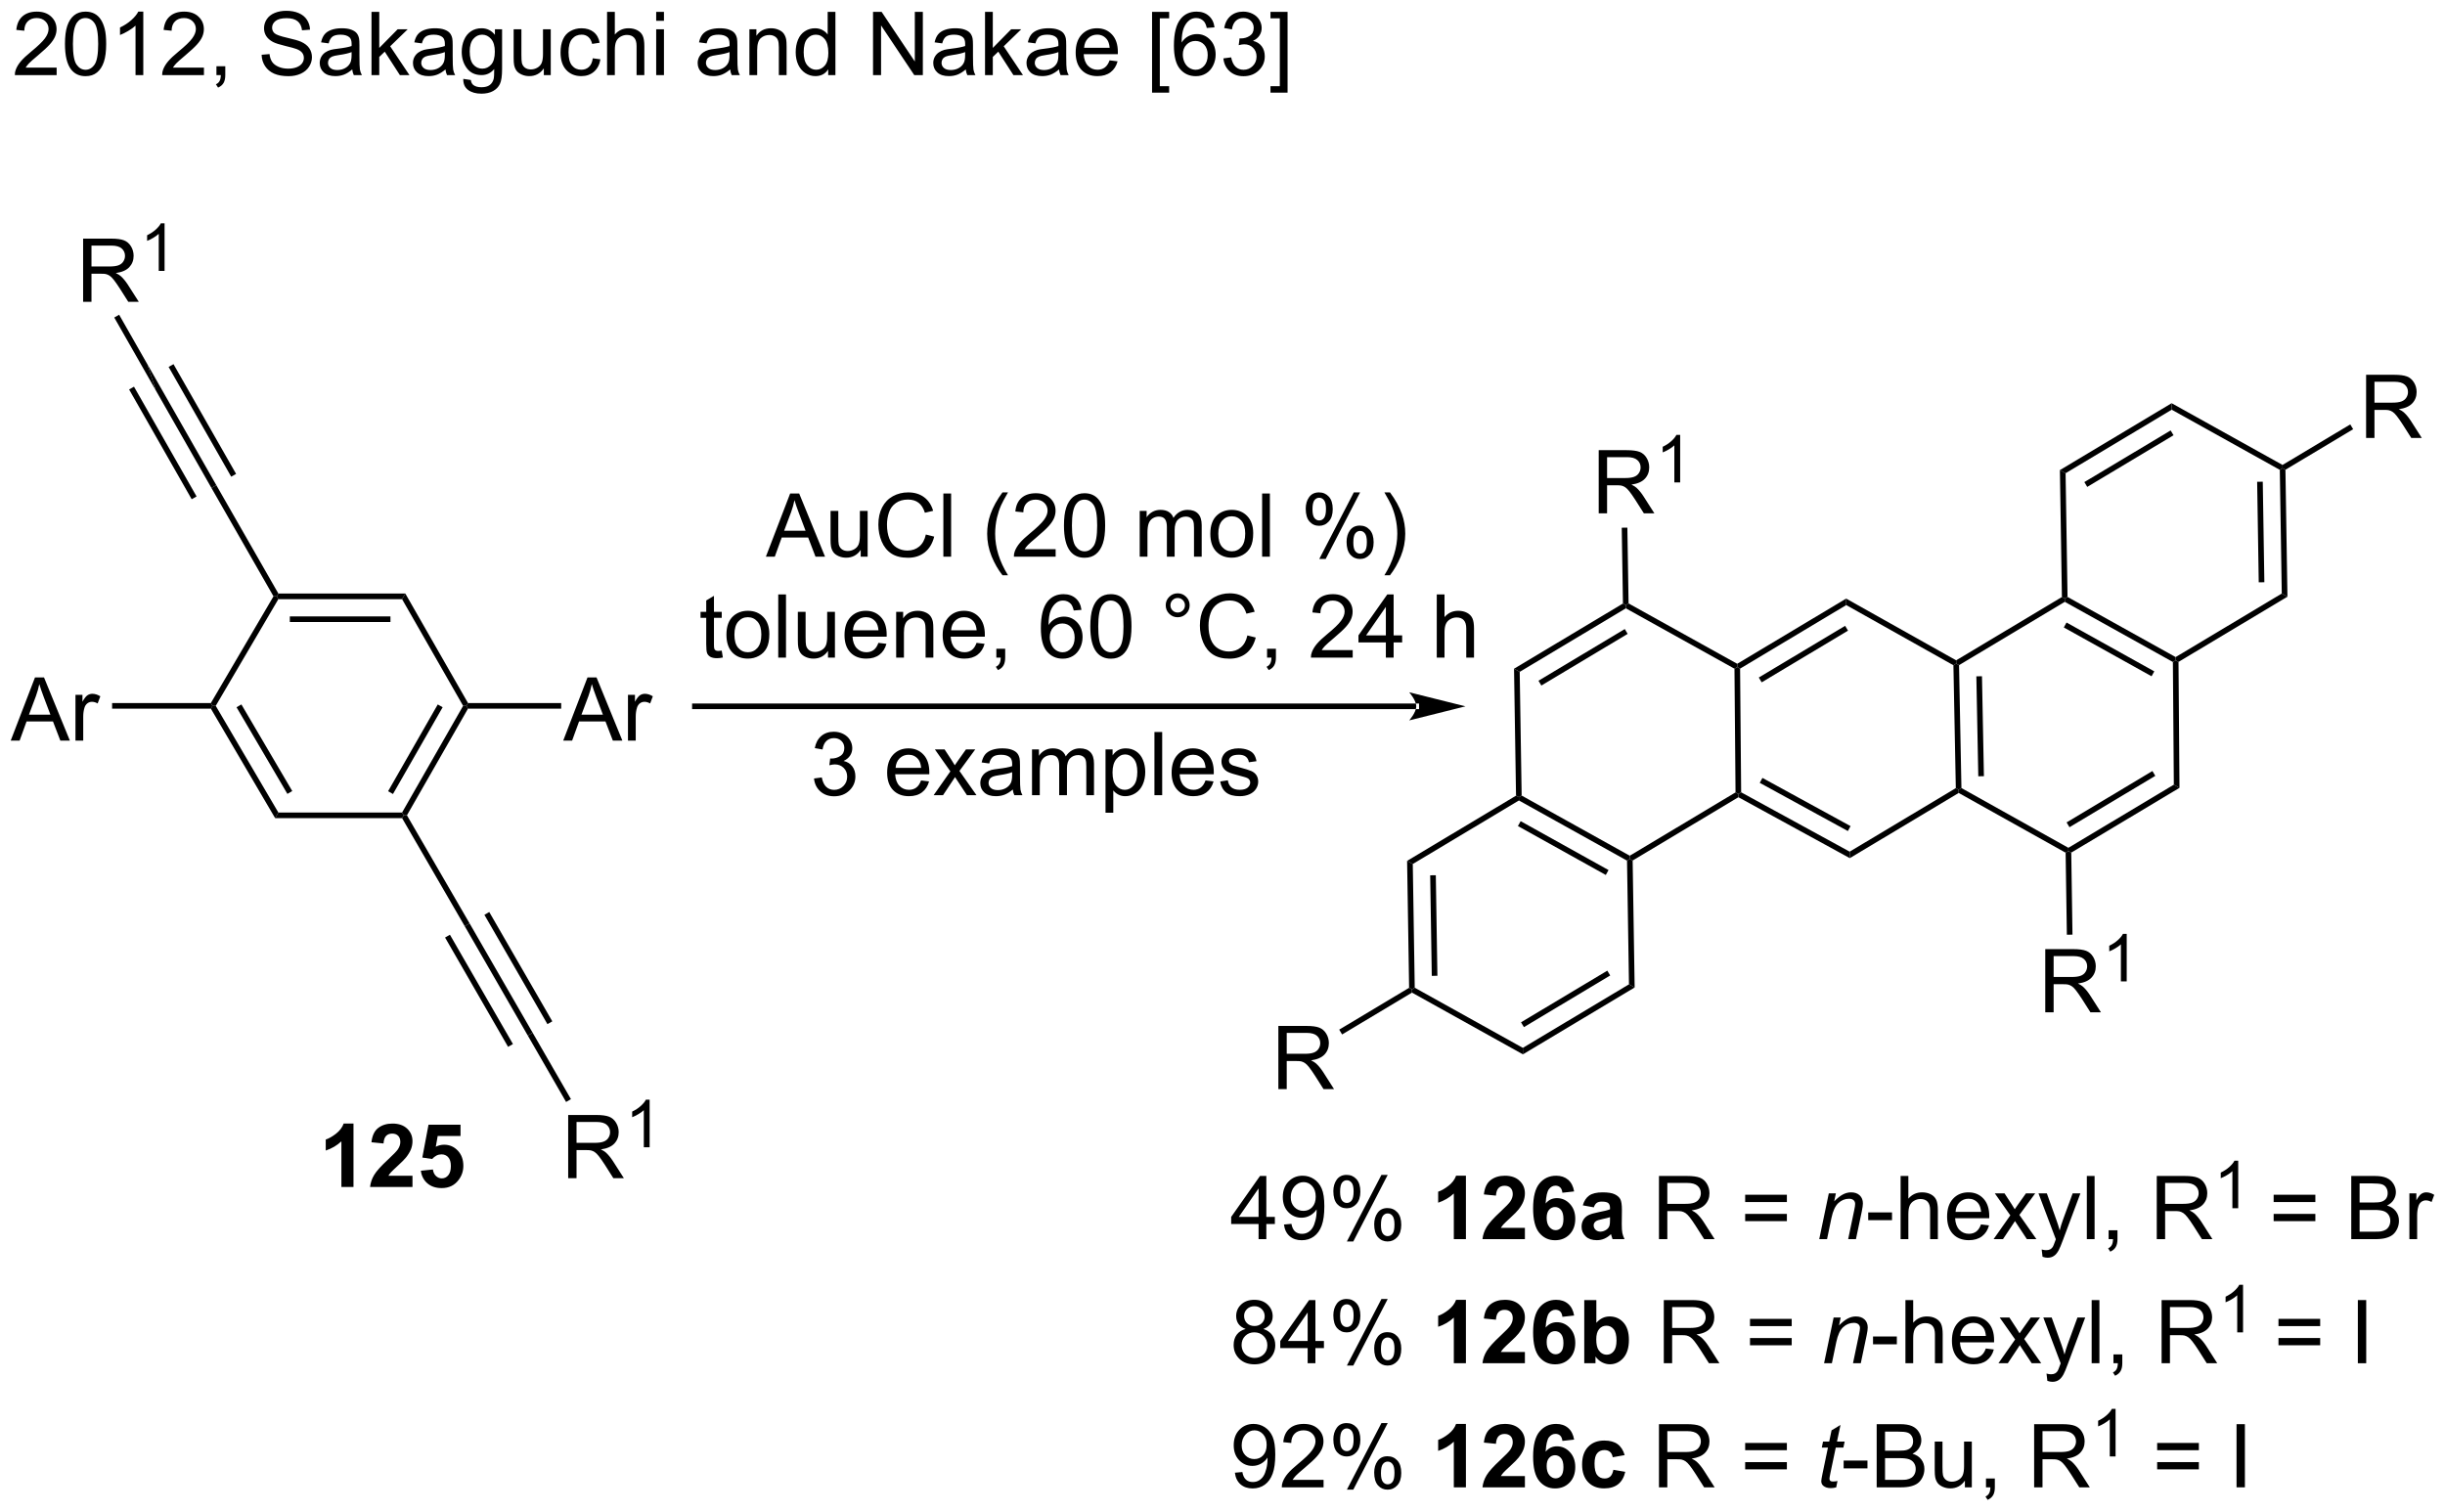 <?xml version="1.0" encoding="UTF-8"?>
<!DOCTYPE svg PUBLIC '-//W3C//DTD SVG 1.0//EN'
          'http://www.w3.org/TR/2001/REC-SVG-20010904/DTD/svg10.dtd'>
<svg stroke-dasharray="none" shape-rendering="auto" xmlns="http://www.w3.org/2000/svg" font-family="'Dialog'" text-rendering="auto" width="608" fill-opacity="1" color-interpolation="auto" color-rendering="auto" preserveAspectRatio="xMidYMid meet" font-size="12px" viewBox="0 0 608 376" fill="black" xmlns:xlink="http://www.w3.org/1999/xlink" stroke="black" image-rendering="auto" stroke-miterlimit="10" stroke-linecap="square" stroke-linejoin="miter" font-style="normal" stroke-width="1" height="376" stroke-dashoffset="0" font-weight="normal" stroke-opacity="1"
><!--Generated by the Batik Graphics2D SVG Generator--><defs id="genericDefs"
  /><g
  ><defs id="defs1"
    ><clipPath clipPathUnits="userSpaceOnUse" id="clipPath1"
      ><path d="M0.497 2.047 L228.489 2.047 L228.489 142.903 L0.497 142.903 L0.497 2.047 Z"
      /></clipPath
      ><clipPath clipPathUnits="userSpaceOnUse" id="clipPath2"
      ><path d="M-1.354 16.113 L-1.354 153.053 L220.298 153.053 L220.298 16.113 Z"
      /></clipPath
    ></defs
    ><g transform="scale(2.667,2.667) translate(-0.497,-2.047) matrix(1.029,0,0,1.029,1.89,-14.527)"
    ><path d="M3.779 22.233 L3.779 22.91 L-0.008 22.91 Q-0.016 22.655 0.075 22.421 Q0.219 22.035 0.536 21.66 Q0.857 21.285 1.458 20.793 Q2.391 20.028 2.719 19.58 Q3.047 19.132 3.047 18.733 Q3.047 18.317 2.747 18.03 Q2.45 17.741 1.969 17.741 Q1.461 17.741 1.156 18.046 Q0.852 18.351 0.849 18.89 L0.125 18.817 Q0.201 18.007 0.685 17.585 Q1.169 17.16 1.984 17.16 Q2.81 17.16 3.289 17.619 Q3.771 18.075 3.771 18.749 Q3.771 19.093 3.63 19.426 Q3.49 19.757 3.162 20.124 Q2.836 20.491 2.078 21.132 Q1.445 21.663 1.266 21.853 Q1.086 22.043 0.969 22.233 L3.779 22.233 ZM4.533 20.085 Q4.533 19.069 4.741 18.452 Q4.949 17.832 5.361 17.496 Q5.775 17.16 6.4 17.16 Q6.861 17.16 7.207 17.345 Q7.556 17.53 7.783 17.882 Q8.009 18.231 8.137 18.733 Q8.267 19.233 8.267 20.085 Q8.267 21.093 8.059 21.712 Q7.853 22.332 7.439 22.671 Q7.027 23.009 6.4 23.009 Q5.572 23.009 5.098 22.413 Q4.533 21.7 4.533 20.085 ZM5.254 20.085 Q5.254 21.496 5.585 21.962 Q5.915 22.429 6.4 22.429 Q6.884 22.429 7.212 21.96 Q7.543 21.491 7.543 20.085 Q7.543 18.671 7.212 18.207 Q6.884 17.741 6.392 17.741 Q5.908 17.741 5.619 18.153 Q5.254 18.676 5.254 20.085 ZM11.63 22.91 L10.927 22.91 L10.927 18.429 Q10.672 18.671 10.26 18.913 Q9.849 19.155 9.521 19.278 L9.521 18.598 Q10.109 18.319 10.55 17.926 Q10.992 17.53 11.177 17.16 L11.63 17.16 L11.63 22.91 ZM17.126 22.233 L17.126 22.91 L13.34 22.91 Q13.332 22.655 13.423 22.421 Q13.566 22.035 13.884 21.66 Q14.204 21.285 14.806 20.793 Q15.738 20.028 16.066 19.58 Q16.395 19.132 16.395 18.733 Q16.395 18.317 16.095 18.03 Q15.798 17.741 15.316 17.741 Q14.809 17.741 14.504 18.046 Q14.199 18.351 14.197 18.89 L13.473 18.817 Q13.548 18.007 14.033 17.585 Q14.517 17.16 15.332 17.16 Q16.158 17.16 16.637 17.619 Q17.119 18.075 17.119 18.749 Q17.119 19.093 16.978 19.426 Q16.837 19.757 16.509 20.124 Q16.184 20.491 15.426 21.132 Q14.793 21.663 14.613 21.853 Q14.434 22.043 14.316 22.233 L17.126 22.233 ZM18.258 22.91 L18.258 22.108 L19.06 22.108 L19.06 22.91 Q19.06 23.353 18.904 23.624 Q18.747 23.895 18.406 24.043 L18.211 23.744 Q18.435 23.645 18.539 23.455 Q18.646 23.267 18.656 22.91 L18.258 22.91 ZM22.352 21.069 L23.068 21.007 Q23.117 21.436 23.302 21.712 Q23.49 21.988 23.88 22.158 Q24.271 22.327 24.758 22.327 Q25.193 22.327 25.523 22.2 Q25.857 22.069 26.018 21.845 Q26.18 21.621 26.18 21.356 Q26.18 21.085 26.023 20.884 Q25.867 20.684 25.508 20.546 Q25.279 20.457 24.49 20.267 Q23.701 20.077 23.383 19.91 Q22.974 19.694 22.771 19.377 Q22.57 19.059 22.57 18.663 Q22.57 18.231 22.815 17.853 Q23.062 17.476 23.534 17.28 Q24.008 17.085 24.586 17.085 Q25.224 17.085 25.708 17.291 Q26.195 17.496 26.456 17.895 Q26.719 18.293 26.74 18.796 L26.013 18.851 Q25.953 18.309 25.615 18.033 Q25.279 17.754 24.617 17.754 Q23.93 17.754 23.615 18.007 Q23.302 18.257 23.302 18.613 Q23.302 18.921 23.523 19.121 Q23.742 19.319 24.667 19.53 Q25.591 19.738 25.935 19.895 Q26.435 20.124 26.672 20.478 Q26.912 20.832 26.912 21.293 Q26.912 21.749 26.648 22.155 Q26.388 22.559 25.896 22.785 Q25.406 23.009 24.794 23.009 Q24.016 23.009 23.49 22.783 Q22.966 22.554 22.667 22.101 Q22.367 21.645 22.352 21.069 ZM30.562 22.397 Q30.172 22.731 29.81 22.869 Q29.451 23.004 29.037 23.004 Q28.352 23.004 27.984 22.671 Q27.617 22.335 27.617 21.817 Q27.617 21.512 27.755 21.259 Q27.896 21.007 28.12 20.856 Q28.344 20.702 28.625 20.624 Q28.833 20.569 29.25 20.52 Q30.102 20.418 30.505 20.278 Q30.508 20.132 30.508 20.093 Q30.508 19.663 30.31 19.488 Q30.039 19.249 29.508 19.249 Q29.013 19.249 28.776 19.423 Q28.539 19.598 28.427 20.038 L27.74 19.944 Q27.833 19.504 28.047 19.233 Q28.263 18.96 28.669 18.814 Q29.076 18.668 29.609 18.668 Q30.141 18.668 30.471 18.793 Q30.805 18.918 30.961 19.108 Q31.117 19.296 31.18 19.585 Q31.216 19.765 31.216 20.233 L31.216 21.171 Q31.216 22.153 31.26 22.413 Q31.305 22.671 31.438 22.91 L30.703 22.91 Q30.594 22.692 30.562 22.397 ZM30.505 20.827 Q30.122 20.983 29.357 21.093 Q28.922 21.155 28.742 21.233 Q28.562 21.311 28.463 21.462 Q28.367 21.613 28.367 21.796 Q28.367 22.077 28.581 22.265 Q28.794 22.452 29.203 22.452 Q29.609 22.452 29.924 22.275 Q30.242 22.098 30.391 21.788 Q30.505 21.551 30.505 21.085 L30.505 20.827 ZM32.309 22.91 L32.309 17.184 L33.012 17.184 L33.012 20.45 L34.676 18.762 L35.587 18.762 L34.001 20.301 L35.746 22.91 L34.879 22.91 L33.509 20.788 L33.012 21.265 L33.012 22.91 L32.309 22.91 ZM39.012 22.397 Q38.621 22.731 38.259 22.869 Q37.9 23.004 37.486 23.004 Q36.801 23.004 36.434 22.671 Q36.066 22.335 36.066 21.817 Q36.066 21.512 36.204 21.259 Q36.345 21.007 36.569 20.856 Q36.793 20.702 37.074 20.624 Q37.283 20.569 37.699 20.52 Q38.551 20.418 38.954 20.278 Q38.957 20.132 38.957 20.093 Q38.957 19.663 38.759 19.488 Q38.488 19.249 37.957 19.249 Q37.462 19.249 37.225 19.423 Q36.988 19.598 36.876 20.038 L36.189 19.944 Q36.283 19.504 36.496 19.233 Q36.712 18.96 37.118 18.814 Q37.525 18.668 38.059 18.668 Q38.59 18.668 38.921 18.793 Q39.254 18.918 39.41 19.108 Q39.566 19.296 39.629 19.585 Q39.665 19.765 39.665 20.233 L39.665 21.171 Q39.665 22.153 39.71 22.413 Q39.754 22.671 39.887 22.91 L39.152 22.91 Q39.043 22.692 39.012 22.397 ZM38.954 20.827 Q38.572 20.983 37.806 21.093 Q37.371 21.155 37.191 21.233 Q37.012 21.311 36.913 21.462 Q36.816 21.613 36.816 21.796 Q36.816 22.077 37.03 22.265 Q37.243 22.452 37.652 22.452 Q38.059 22.452 38.374 22.275 Q38.691 22.098 38.84 21.788 Q38.954 21.551 38.954 21.085 L38.954 20.827 ZM40.625 23.254 L41.31 23.356 Q41.352 23.673 41.547 23.817 Q41.81 24.012 42.263 24.012 Q42.75 24.012 43.016 23.817 Q43.281 23.621 43.375 23.27 Q43.43 23.056 43.427 22.366 Q42.966 22.91 42.279 22.91 Q41.422 22.91 40.953 22.293 Q40.484 21.676 40.484 20.811 Q40.484 20.218 40.698 19.718 Q40.914 19.215 41.323 18.942 Q41.732 18.668 42.281 18.668 Q43.016 18.668 43.492 19.262 L43.492 18.762 L44.141 18.762 L44.141 22.348 Q44.141 23.317 43.943 23.72 Q43.747 24.127 43.318 24.361 Q42.891 24.595 42.266 24.595 Q41.523 24.595 41.065 24.259 Q40.609 23.926 40.625 23.254 ZM41.208 20.762 Q41.208 21.577 41.531 21.952 Q41.857 22.327 42.344 22.327 Q42.828 22.327 43.156 21.955 Q43.484 21.582 43.484 20.785 Q43.484 20.022 43.146 19.637 Q42.81 19.249 42.333 19.249 Q41.865 19.249 41.536 19.632 Q41.208 20.012 41.208 20.762 ZM47.923 22.91 L47.923 22.301 Q47.439 23.004 46.605 23.004 Q46.238 23.004 45.921 22.863 Q45.603 22.723 45.447 22.509 Q45.293 22.296 45.23 21.988 Q45.189 21.78 45.189 21.332 L45.189 18.762 L45.892 18.762 L45.892 21.061 Q45.892 21.613 45.934 21.804 Q46.001 22.082 46.215 22.241 Q46.431 22.397 46.746 22.397 Q47.064 22.397 47.34 22.236 Q47.618 22.075 47.733 21.796 Q47.848 21.515 47.848 20.983 L47.848 18.762 L48.551 18.762 L48.551 22.91 L47.923 22.91 ZM52.359 21.39 L53.052 21.481 Q52.938 22.194 52.471 22.601 Q52.005 23.004 51.325 23.004 Q50.474 23.004 49.956 22.447 Q49.438 21.89 49.438 20.851 Q49.438 20.179 49.659 19.676 Q49.883 19.171 50.339 18.921 Q50.794 18.668 51.328 18.668 Q52.005 18.668 52.435 19.009 Q52.865 19.351 52.984 19.981 L52.302 20.085 Q52.203 19.668 51.956 19.457 Q51.708 19.246 51.357 19.246 Q50.825 19.246 50.492 19.627 Q50.161 20.007 50.161 20.832 Q50.161 21.668 50.482 22.048 Q50.802 22.426 51.318 22.426 Q51.732 22.426 52.008 22.173 Q52.286 21.918 52.359 21.39 ZM53.654 22.91 L53.654 17.184 L54.357 17.184 L54.357 19.238 Q54.849 18.668 55.599 18.668 Q56.06 18.668 56.398 18.851 Q56.74 19.03 56.885 19.351 Q57.031 19.671 57.031 20.28 L57.031 22.91 L56.328 22.91 L56.328 20.28 Q56.328 19.754 56.099 19.515 Q55.872 19.272 55.453 19.272 Q55.141 19.272 54.865 19.436 Q54.591 19.598 54.474 19.877 Q54.357 20.153 54.357 20.64 L54.357 22.91 L53.654 22.91 ZM58.105 17.991 L58.105 17.184 L58.809 17.184 L58.809 17.991 L58.105 17.991 ZM58.105 22.91 L58.105 18.762 L58.809 18.762 L58.809 22.91 L58.105 22.91 ZM64.809 22.397 Q64.418 22.731 64.056 22.869 Q63.697 23.004 63.283 23.004 Q62.598 23.004 62.23 22.671 Q61.863 22.335 61.863 21.817 Q61.863 21.512 62.001 21.259 Q62.142 21.007 62.366 20.856 Q62.59 20.702 62.871 20.624 Q63.079 20.569 63.496 20.52 Q64.348 20.418 64.751 20.278 Q64.754 20.132 64.754 20.093 Q64.754 19.663 64.556 19.488 Q64.285 19.249 63.754 19.249 Q63.259 19.249 63.022 19.423 Q62.785 19.598 62.673 20.038 L61.986 19.944 Q62.079 19.504 62.293 19.233 Q62.509 18.96 62.915 18.814 Q63.322 18.668 63.855 18.668 Q64.387 18.668 64.717 18.793 Q65.051 18.918 65.207 19.108 Q65.363 19.296 65.426 19.585 Q65.462 19.765 65.462 20.233 L65.462 21.171 Q65.462 22.153 65.507 22.413 Q65.551 22.671 65.684 22.91 L64.949 22.91 Q64.84 22.692 64.809 22.397 ZM64.751 20.827 Q64.368 20.983 63.603 21.093 Q63.168 21.155 62.988 21.233 Q62.809 21.311 62.71 21.462 Q62.613 21.613 62.613 21.796 Q62.613 22.077 62.827 22.265 Q63.04 22.452 63.449 22.452 Q63.855 22.452 64.171 22.275 Q64.488 22.098 64.637 21.788 Q64.751 21.551 64.751 21.085 L64.751 20.827 ZM66.552 22.91 L66.552 18.762 L67.185 18.762 L67.185 19.351 Q67.641 18.668 68.505 18.668 Q68.88 18.668 69.193 18.804 Q69.508 18.936 69.664 19.155 Q69.82 19.374 69.883 19.676 Q69.922 19.871 69.922 20.358 L69.922 22.91 L69.219 22.91 L69.219 20.387 Q69.219 19.957 69.135 19.744 Q69.055 19.53 68.846 19.405 Q68.638 19.278 68.357 19.278 Q67.906 19.278 67.581 19.564 Q67.255 19.848 67.255 20.645 L67.255 22.91 L66.552 22.91 ZM73.691 22.91 L73.691 22.387 Q73.298 23.004 72.533 23.004 Q72.035 23.004 71.618 22.731 Q71.204 22.457 70.975 21.968 Q70.746 21.476 70.746 20.84 Q70.746 20.218 70.952 19.712 Q71.16 19.207 71.574 18.939 Q71.988 18.668 72.501 18.668 Q72.876 18.668 73.168 18.827 Q73.462 18.983 73.644 19.238 L73.644 17.184 L74.345 17.184 L74.345 22.91 L73.691 22.91 ZM71.47 20.84 Q71.47 21.637 71.806 22.033 Q72.142 22.426 72.598 22.426 Q73.059 22.426 73.382 22.048 Q73.704 21.671 73.704 20.897 Q73.704 20.046 73.376 19.647 Q73.048 19.249 72.566 19.249 Q72.098 19.249 71.783 19.632 Q71.47 20.015 71.47 20.84 ZM77.754 22.91 L77.754 17.184 L78.533 17.184 L81.54 21.679 L81.54 17.184 L82.267 17.184 L82.267 22.91 L81.488 22.91 L78.481 18.41 L78.481 22.91 L77.754 22.91 ZM86.156 22.397 Q85.766 22.731 85.404 22.869 Q85.044 23.004 84.63 23.004 Q83.945 23.004 83.578 22.671 Q83.211 22.335 83.211 21.817 Q83.211 21.512 83.349 21.259 Q83.49 21.007 83.713 20.856 Q83.938 20.702 84.219 20.624 Q84.427 20.569 84.844 20.52 Q85.695 20.418 86.099 20.278 Q86.102 20.132 86.102 20.093 Q86.102 19.663 85.904 19.488 Q85.633 19.249 85.102 19.249 Q84.607 19.249 84.37 19.423 Q84.133 19.598 84.021 20.038 L83.333 19.944 Q83.427 19.504 83.641 19.233 Q83.857 18.96 84.263 18.814 Q84.669 18.668 85.203 18.668 Q85.734 18.668 86.065 18.793 Q86.398 18.918 86.555 19.108 Q86.711 19.296 86.773 19.585 Q86.81 19.765 86.81 20.233 L86.81 21.171 Q86.81 22.153 86.854 22.413 Q86.898 22.671 87.031 22.91 L86.297 22.91 Q86.188 22.692 86.156 22.397 ZM86.099 20.827 Q85.716 20.983 84.951 21.093 Q84.516 21.155 84.336 21.233 Q84.156 21.311 84.057 21.462 Q83.961 21.613 83.961 21.796 Q83.961 22.077 84.174 22.265 Q84.388 22.452 84.797 22.452 Q85.203 22.452 85.518 22.275 Q85.836 22.098 85.984 21.788 Q86.099 21.551 86.099 21.085 L86.099 20.827 ZM87.902 22.91 L87.902 17.184 L88.606 17.184 L88.606 20.45 L90.269 18.762 L91.181 18.762 L89.595 20.301 L91.34 22.91 L90.473 22.91 L89.103 20.788 L88.606 21.265 L88.606 22.91 L87.902 22.91 ZM94.606 22.397 Q94.215 22.731 93.853 22.869 Q93.493 23.004 93.079 23.004 Q92.394 23.004 92.027 22.671 Q91.66 22.335 91.66 21.817 Q91.66 21.512 91.798 21.259 Q91.939 21.007 92.163 20.856 Q92.387 20.702 92.668 20.624 Q92.876 20.569 93.293 20.52 Q94.144 20.418 94.548 20.278 Q94.551 20.132 94.551 20.093 Q94.551 19.663 94.353 19.488 Q94.082 19.249 93.551 19.249 Q93.056 19.249 92.819 19.423 Q92.582 19.598 92.47 20.038 L91.783 19.944 Q91.876 19.504 92.09 19.233 Q92.306 18.96 92.712 18.814 Q93.118 18.668 93.652 18.668 Q94.184 18.668 94.514 18.793 Q94.848 18.918 95.004 19.108 Q95.16 19.296 95.223 19.585 Q95.259 19.765 95.259 20.233 L95.259 21.171 Q95.259 22.153 95.303 22.413 Q95.348 22.671 95.481 22.91 L94.746 22.91 Q94.637 22.692 94.606 22.397 ZM94.548 20.827 Q94.165 20.983 93.4 21.093 Q92.965 21.155 92.785 21.233 Q92.606 21.311 92.507 21.462 Q92.41 21.613 92.41 21.796 Q92.41 22.077 92.624 22.265 Q92.837 22.452 93.246 22.452 Q93.652 22.452 93.967 22.275 Q94.285 22.098 94.434 21.788 Q94.548 21.551 94.548 21.085 L94.548 20.827 ZM99.188 21.575 L99.914 21.663 Q99.742 22.301 99.276 22.653 Q98.812 23.004 98.091 23.004 Q97.18 23.004 96.646 22.444 Q96.115 21.882 96.115 20.871 Q96.115 19.825 96.654 19.246 Q97.193 18.668 98.052 18.668 Q98.883 18.668 99.409 19.236 Q99.938 19.801 99.938 20.827 Q99.938 20.89 99.935 21.015 L96.841 21.015 Q96.88 21.7 97.227 22.064 Q97.576 22.426 98.094 22.426 Q98.482 22.426 98.755 22.223 Q99.029 22.02 99.188 21.575 ZM96.88 20.436 L99.195 20.436 Q99.148 19.913 98.93 19.653 Q98.594 19.246 98.06 19.246 Q97.576 19.246 97.245 19.572 Q96.914 19.895 96.88 20.436 ZM103.037 24.502 L103.037 17.184 L104.586 17.184 L104.586 17.765 L103.74 17.765 L103.74 23.918 L104.586 23.918 L104.586 24.502 L103.037 24.502 ZM108.697 18.585 L107.996 18.64 Q107.902 18.226 107.731 18.038 Q107.447 17.738 107.027 17.738 Q106.691 17.738 106.439 17.926 Q106.106 18.168 105.913 18.634 Q105.723 19.098 105.715 19.957 Q105.97 19.569 106.337 19.382 Q106.704 19.194 107.106 19.194 Q107.809 19.194 108.303 19.712 Q108.798 20.231 108.798 21.051 Q108.798 21.59 108.564 22.054 Q108.332 22.515 107.926 22.762 Q107.519 23.009 107.004 23.009 Q106.126 23.009 105.572 22.363 Q105.017 21.715 105.017 20.231 Q105.017 18.569 105.629 17.817 Q106.165 17.16 107.072 17.16 Q107.746 17.16 108.178 17.541 Q108.611 17.918 108.697 18.585 ZM105.824 21.054 Q105.824 21.418 105.978 21.752 Q106.134 22.082 106.41 22.257 Q106.689 22.429 106.993 22.429 Q107.439 22.429 107.759 22.069 Q108.079 21.71 108.079 21.093 Q108.079 20.499 107.762 20.158 Q107.447 19.817 106.965 19.817 Q106.488 19.817 106.155 20.158 Q105.824 20.499 105.824 21.054 ZM109.5 21.397 L110.203 21.304 Q110.326 21.903 110.615 22.166 Q110.906 22.429 111.326 22.429 Q111.82 22.429 112.162 22.085 Q112.505 21.741 112.505 21.233 Q112.505 20.749 112.188 20.436 Q111.872 20.121 111.383 20.121 Q111.185 20.121 110.888 20.2 L110.966 19.582 Q111.037 19.59 111.078 19.59 Q111.529 19.59 111.888 19.356 Q112.247 19.121 112.247 18.632 Q112.247 18.246 111.984 17.994 Q111.724 17.738 111.31 17.738 Q110.898 17.738 110.625 17.996 Q110.352 18.254 110.273 18.77 L109.57 18.645 Q109.701 17.936 110.156 17.548 Q110.615 17.16 111.294 17.16 Q111.763 17.16 112.156 17.361 Q112.552 17.561 112.76 17.91 Q112.969 18.257 112.969 18.647 Q112.969 19.02 112.768 19.325 Q112.57 19.629 112.18 19.809 Q112.688 19.926 112.969 20.296 Q113.25 20.663 113.25 21.218 Q113.25 21.968 112.703 22.491 Q112.156 23.012 111.32 23.012 Q110.568 23.012 110.068 22.564 Q109.57 22.113 109.5 21.397 ZM115.316 24.502 L113.767 24.502 L113.767 23.918 L114.613 23.918 L114.613 17.765 L113.767 17.765 L113.767 17.184 L115.316 17.184 L115.316 24.502 Z" stroke="none" clip-path="url(#clipPath2)"
    /></g
    ><g transform="matrix(2.743,0,0,2.743,3.714,-44.196)"
    ><path d="M17.762 80.356 L17.908 80.101 L18.204 80.101 L23.881 89.771 L23.589 90.281 ZM20.09 80.23 L24.701 88.083 L25.141 87.825 L20.53 79.972 Z" stroke="none" clip-path="url(#clipPath2)"
    /></g
    ><g transform="matrix(2.743,0,0,2.743,3.714,-44.196)"
    ><path d="M23.589 90.281 L23.881 89.771 L35.096 89.771 L35.244 90.026 L35.097 90.281 Z" stroke="none" clip-path="url(#clipPath2)"
    /></g
    ><g transform="matrix(2.743,0,0,2.743,3.714,-44.196)"
    ><path d="M35.538 90.025 L35.244 90.026 L35.096 89.771 L40.631 80.101 L40.925 80.101 L41.073 80.356 ZM34.272 88.094 L38.775 80.228 L38.332 79.974 L33.829 87.841 Z" stroke="none" clip-path="url(#clipPath2)"
    /></g
    ><g transform="matrix(2.743,0,0,2.743,3.714,-44.196)"
    ><path d="M41.073 79.846 L40.925 80.101 L40.631 80.101 L35.096 70.431 L35.392 69.921 Z" stroke="none" clip-path="url(#clipPath2)"
    /></g
    ><g transform="matrix(2.743,0,0,2.743,3.714,-44.196)"
    ><path d="M35.392 69.921 L35.096 70.431 L23.881 70.431 L23.735 70.176 L23.883 69.921 ZM34.043 71.993 L24.921 71.993 L24.921 72.503 L34.043 72.503 Z" stroke="none" clip-path="url(#clipPath2)"
    /></g
    ><g transform="matrix(2.743,0,0,2.743,3.714,-44.196)"
    ><path d="M23.44 70.174 L23.735 70.176 L23.881 70.431 L18.204 80.101 L17.908 80.101 L17.762 79.846 Z" stroke="none" clip-path="url(#clipPath2)"
    /></g
    ><g transform="matrix(2.743,0,0,2.743,3.714,-44.196)"
    ><path d="M49.706 83.251 L51.907 77.524 L52.725 77.524 L55.068 83.251 L54.204 83.251 L53.537 81.517 L51.141 81.517 L50.514 83.251 L49.706 83.251 ZM51.36 80.899 L53.303 80.899 L52.704 79.314 Q52.43 78.59 52.297 78.126 Q52.188 78.675 51.99 79.22 L51.36 80.899 ZM55.576 83.251 L55.576 79.103 L56.209 79.103 L56.209 79.73 Q56.451 79.29 56.654 79.149 Q56.86 79.009 57.107 79.009 Q57.462 79.009 57.829 79.235 L57.587 79.886 Q57.329 79.735 57.071 79.735 Q56.842 79.735 56.657 79.873 Q56.475 80.011 56.397 80.259 Q56.279 80.634 56.279 81.079 L56.279 83.251 L55.576 83.251 Z" stroke="none" clip-path="url(#clipPath2)"
    /></g
    ><g transform="matrix(2.743,0,0,2.743,3.714,-44.196)"
    ><path d="M41.073 80.356 L40.925 80.101 L41.073 79.846 L49.521 79.846 L49.521 80.356 Z" stroke="none" clip-path="url(#clipPath2)"
    /></g
    ><g transform="matrix(2.743,0,0,2.743,3.714,-44.196)"
    ><path d="M-0.382 83.251 L1.819 77.524 L2.636 77.524 L4.98 83.251 L4.116 83.251 L3.449 81.517 L1.053 81.517 L0.425 83.251 L-0.382 83.251 ZM1.272 80.899 L3.215 80.899 L2.616 79.314 Q2.342 78.59 2.209 78.126 Q2.1 78.675 1.902 79.22 L1.272 80.899 ZM5.488 83.251 L5.488 79.103 L6.121 79.103 L6.121 79.73 Q6.363 79.29 6.566 79.149 Q6.772 79.009 7.019 79.009 Q7.373 79.009 7.741 79.235 L7.498 79.886 Q7.241 79.735 6.983 79.735 Q6.754 79.735 6.569 79.873 Q6.386 80.011 6.308 80.259 Q6.191 80.634 6.191 81.079 L6.191 83.251 L5.488 83.251 Z" stroke="none" clip-path="url(#clipPath2)"
    /></g
    ><g transform="matrix(2.743,0,0,2.743,3.714,-44.196)"
    ><path d="M17.762 79.846 L17.908 80.101 L17.762 80.356 L8.81 80.356 L8.81 79.846 Z" stroke="none" clip-path="url(#clipPath2)"
    /></g
    ><g transform="matrix(2.743,0,0,2.743,3.714,-44.196)"
    ><path d="M23.883 69.921 L23.735 70.176 L23.44 70.174 L17.815 60.349 L18.258 60.096 Z" stroke="none" clip-path="url(#clipPath2)"
    /></g
    ><g transform="matrix(2.743,0,0,2.743,3.714,-44.196)"
    ><path d="M35.097 90.281 L35.244 90.026 L35.538 90.025 L41.217 99.82 L40.775 100.075 Z" stroke="none" clip-path="url(#clipPath2)"
    /></g
    ><g transform="matrix(2.743,0,0,2.743,3.714,-44.196)"
    ><path d="M18.258 60.096 L17.815 60.349 L12.763 51.489 L12.016 49.151 ZM16.467 61.118 L10.793 51.167 L10.35 51.42 L16.024 61.371 ZM20.049 59.074 L14.375 49.125 L13.932 49.377 L19.605 59.326 Z" stroke="none" clip-path="url(#clipPath2)"
    /></g
    ><g transform="matrix(2.743,0,0,2.743,3.714,-44.196)"
    ><path d="M40.775 100.075 L41.217 99.82 L46.932 109.731 L46.49 109.986 ZM42.559 99.047 L48.274 108.957 L48.716 108.702 L43.001 98.792 ZM38.993 101.106 L44.706 111.014 L45.148 110.76 L39.435 100.851 Z" stroke="none" clip-path="url(#clipPath2)"
    /></g
    ><g transform="matrix(2.743,0,0,2.743,3.714,-44.196)"
    ><path d="M6.181 43.472 L6.181 37.745 L8.72 37.745 Q9.486 37.745 9.884 37.899 Q10.283 38.053 10.52 38.443 Q10.759 38.834 10.759 39.308 Q10.759 39.917 10.363 40.337 Q9.97 40.753 9.145 40.865 Q9.447 41.011 9.603 41.152 Q9.934 41.456 10.231 41.912 L11.228 43.472 L10.275 43.472 L9.517 42.279 Q9.184 41.764 8.968 41.49 Q8.754 41.217 8.585 41.107 Q8.415 40.998 8.238 40.956 Q8.111 40.928 7.816 40.928 L6.939 40.928 L6.939 43.472 L6.181 43.472 ZM6.939 40.271 L8.566 40.271 Q9.087 40.271 9.379 40.165 Q9.673 40.058 9.824 39.821 Q9.978 39.584 9.978 39.308 Q9.978 38.902 9.681 38.641 Q9.387 38.378 8.751 38.378 L6.939 38.378 L6.939 40.271 Z" stroke="none" clip-path="url(#clipPath2)"
    /></g
    ><g transform="matrix(2.743,0,0,2.743,3.714,-44.196)"
    ><path d="M13.565 40.672 L13.037 40.672 L13.037 37.311 Q12.846 37.492 12.537 37.674 Q12.229 37.855 11.982 37.947 L11.982 37.438 Q12.424 37.228 12.754 36.934 Q13.086 36.637 13.225 36.359 L13.565 36.359 L13.565 40.672 Z" stroke="none" clip-path="url(#clipPath2)"
    /></g
    ><g transform="matrix(2.743,0,0,2.743,3.714,-44.196)"
    ><path d="M12.016 49.151 L12.763 51.489 L9.004 44.898 L9.447 44.645 Z" stroke="none" clip-path="url(#clipPath2)"
    /></g
    ><g transform="matrix(2.743,0,0,2.743,3.714,-44.196)"
    ><path d="M50.156 122.919 L50.156 117.192 L52.695 117.192 Q53.46 117.192 53.859 117.346 Q54.257 117.499 54.494 117.89 Q54.734 118.281 54.734 118.755 Q54.734 119.364 54.338 119.783 Q53.945 120.2 53.119 120.312 Q53.421 120.458 53.578 120.599 Q53.908 120.903 54.205 121.359 L55.203 122.919 L54.249 122.919 L53.492 121.726 Q53.158 121.21 52.942 120.937 Q52.728 120.664 52.559 120.554 Q52.39 120.445 52.213 120.403 Q52.085 120.374 51.791 120.374 L50.913 120.374 L50.913 122.919 L50.156 122.919 ZM50.913 119.718 L52.541 119.718 Q53.062 119.718 53.353 119.612 Q53.648 119.505 53.799 119.268 Q53.953 119.031 53.953 118.755 Q53.953 118.349 53.656 118.088 Q53.361 117.825 52.726 117.825 L50.913 117.825 L50.913 119.718 Z" stroke="none" clip-path="url(#clipPath2)"
    /></g
    ><g transform="matrix(2.743,0,0,2.743,3.714,-44.196)"
    ><path d="M57.539 120.119 L57.012 120.119 L57.012 116.757 Q56.82 116.939 56.512 117.121 Q56.203 117.302 55.957 117.394 L55.957 116.884 Q56.398 116.675 56.728 116.38 Q57.06 116.084 57.199 115.806 L57.539 115.806 L57.539 120.119 Z" stroke="none" clip-path="url(#clipPath2)"
    /></g
    ><g transform="matrix(2.743,0,0,2.743,3.714,-44.196)"
    ><path d="M46.49 109.986 L46.932 109.731 L50.407 115.757 L49.965 116.012 Z" stroke="none" clip-path="url(#clipPath2)"
    /></g
    ><g transform="matrix(2.743,0,0,2.743,3.714,-44.196)"
    ><path d="M156.245 88.385 L156.239 88.091 L156.493 87.939 L166.331 93.32 L166.342 93.908 ZM158.178 87.081 L166.167 91.451 L166.412 91.004 L158.423 86.634 Z" stroke="none" clip-path="url(#clipPath2)"
    /></g
    ><g transform="matrix(2.743,0,0,2.743,3.714,-44.196)"
    ><path d="M166.342 93.908 L166.331 93.32 L175.953 87.56 L176.211 87.703 L176.215 87.998 Z" stroke="none" clip-path="url(#clipPath2)"
    /></g
    ><g transform="matrix(2.743,0,0,2.743,3.714,-44.196)"
    ><path d="M176.463 87.552 L176.211 87.703 L175.953 87.56 L175.736 76.42 L175.988 76.269 L176.246 76.412 ZM178.501 86.477 L178.325 77.417 L177.815 77.427 L177.991 86.487 Z" stroke="none" clip-path="url(#clipPath2)"
    /></g
    ><g transform="matrix(2.743,0,0,2.743,3.714,-44.196)"
    ><path d="M175.984 75.974 L175.988 76.269 L175.736 76.42 L166.02 70.966 L166.012 70.377 Z" stroke="none" clip-path="url(#clipPath2)"
    /></g
    ><g transform="matrix(2.743,0,0,2.743,3.714,-44.196)"
    ><path d="M166.012 70.377 L166.02 70.966 L156.397 76.727 L156.141 76.583 L156.136 76.288 ZM165.918 72.847 L158.092 77.532 L158.354 77.97 L166.18 73.285 Z" stroke="none" clip-path="url(#clipPath2)"
    /></g
    ><g transform="matrix(2.743,0,0,2.743,3.714,-44.196)"
    ><path d="M155.887 76.734 L156.141 76.583 L156.397 76.727 L156.493 87.939 L156.239 88.091 L155.983 87.947 Z" stroke="none" clip-path="url(#clipPath2)"
    /></g
    ><g transform="matrix(2.743,0,0,2.743,3.714,-44.196)"
    ><path d="M185.833 70.673 L185.829 70.378 L186.082 70.227 L195.881 75.68 L195.886 75.975 L195.632 76.125 ZM185.743 72.993 L193.699 77.421 L193.947 76.975 L185.991 72.547 Z" stroke="none" clip-path="url(#clipPath2)"
    /></g
    ><g transform="matrix(2.743,0,0,2.743,3.714,-44.196)"
    ><path d="M196.142 76.119 L195.886 75.975 L195.881 75.68 L205.503 69.92 L206.018 70.207 Z" stroke="none" clip-path="url(#clipPath2)"
    /></g
    ><g transform="matrix(2.743,0,0,2.743,3.714,-44.196)"
    ><path d="M206.018 70.207 L205.503 69.92 L205.326 58.707 L205.579 58.556 L205.836 58.699 ZM203.925 68.896 L203.781 59.781 L203.271 59.789 L203.415 68.904 Z" stroke="none" clip-path="url(#clipPath2)"
    /></g
    ><g transform="matrix(2.743,0,0,2.743,3.714,-44.196)"
    ><path d="M205.574 58.261 L205.579 58.556 L205.326 58.707 L195.527 53.254 L195.517 52.665 Z" stroke="none" clip-path="url(#clipPath2)"
    /></g
    ><g transform="matrix(2.743,0,0,2.743,3.714,-44.196)"
    ><path d="M195.517 52.665 L195.527 53.254 L185.905 59.014 L185.39 58.728 ZM195.429 55.133 L187.606 59.815 L187.868 60.253 L195.691 55.57 Z" stroke="none" clip-path="url(#clipPath2)"
    /></g
    ><g transform="matrix(2.743,0,0,2.743,3.714,-44.196)"
    ><path d="M185.39 58.728 L185.905 59.014 L186.082 70.227 L185.829 70.378 L185.571 70.235 Z" stroke="none" clip-path="url(#clipPath2)"
    /></g
    ><g transform="matrix(2.743,0,0,2.743,3.714,-44.196)"
    ><path d="M146.394 93.687 L146.398 93.982 L146.146 94.133 L136.346 88.68 L136.342 88.386 L136.594 88.234 ZM144.47 94.988 L136.504 90.555 L136.255 91 L144.222 95.433 Z" stroke="none" clip-path="url(#clipPath2)"
    /></g
    ><g transform="matrix(2.743,0,0,2.743,3.714,-44.196)"
    ><path d="M136.084 88.243 L136.342 88.386 L136.346 88.68 L126.724 94.44 L126.209 94.154 Z" stroke="none" clip-path="url(#clipPath2)"
    /></g
    ><g transform="matrix(2.743,0,0,2.743,3.714,-44.196)"
    ><path d="M126.209 94.154 L126.724 94.44 L126.901 105.653 L126.649 105.804 L126.391 105.661 ZM128.302 95.464 L128.446 104.58 L128.956 104.572 L128.812 95.456 Z" stroke="none" clip-path="url(#clipPath2)"
    /></g
    ><g transform="matrix(2.743,0,0,2.743,3.714,-44.196)"
    ><path d="M126.653 106.099 L126.649 105.804 L126.901 105.653 L136.701 111.106 L136.71 111.695 Z" stroke="none" clip-path="url(#clipPath2)"
    /></g
    ><g transform="matrix(2.743,0,0,2.743,3.714,-44.196)"
    ><path d="M136.71 111.695 L136.701 111.106 L146.323 105.346 L146.838 105.633 ZM136.799 109.228 L144.621 104.545 L144.359 104.108 L136.536 108.79 Z" stroke="none" clip-path="url(#clipPath2)"
    /></g
    ><g transform="matrix(2.743,0,0,2.743,3.714,-44.196)"
    ><path d="M146.838 105.633 L146.323 105.346 L146.146 94.133 L146.398 93.982 L146.656 94.125 Z" stroke="none" clip-path="url(#clipPath2)"
    /></g
    ><g transform="matrix(2.743,0,0,2.743,3.714,-44.196)"
    ><path d="M114.538 114.845 L114.538 109.119 L117.077 109.119 Q117.843 109.119 118.241 109.272 Q118.64 109.426 118.877 109.817 Q119.116 110.207 119.116 110.681 Q119.116 111.29 118.721 111.71 Q118.327 112.126 117.502 112.238 Q117.804 112.384 117.96 112.525 Q118.291 112.83 118.588 113.285 L119.585 114.845 L118.632 114.845 L117.874 113.653 Q117.541 113.137 117.325 112.863 Q117.111 112.59 116.942 112.481 Q116.773 112.371 116.596 112.33 Q116.468 112.301 116.174 112.301 L115.296 112.301 L115.296 114.845 L114.538 114.845 ZM115.296 111.645 L116.924 111.645 Q117.445 111.645 117.736 111.538 Q118.03 111.431 118.181 111.194 Q118.335 110.957 118.335 110.681 Q118.335 110.275 118.038 110.014 Q117.744 109.751 117.109 109.751 L115.296 109.751 L115.296 111.645 Z" stroke="none" clip-path="url(#clipPath2)"
    /></g
    ><g transform="matrix(2.743,0,0,2.743,3.714,-44.196)"
    ><path d="M126.391 105.661 L126.649 105.804 L126.653 106.099 L120.317 109.892 L120.055 109.454 Z" stroke="none" clip-path="url(#clipPath2)"
    /></g
    ><g transform="matrix(2.743,0,0,2.743,3.714,-44.196)"
    ><path d="M213.149 55.815 L213.149 50.089 L215.689 50.089 Q216.454 50.089 216.853 50.242 Q217.251 50.396 217.488 50.787 Q217.728 51.177 217.728 51.651 Q217.728 52.261 217.332 52.68 Q216.939 53.096 216.113 53.208 Q216.415 53.354 216.571 53.495 Q216.902 53.8 217.199 54.255 L218.196 55.815 L217.243 55.815 L216.485 54.623 Q216.152 54.107 215.936 53.833 Q215.722 53.56 215.553 53.451 Q215.384 53.341 215.207 53.3 Q215.079 53.271 214.785 53.271 L213.907 53.271 L213.907 55.815 L213.149 55.815 ZM213.907 52.615 L215.535 52.615 Q216.056 52.615 216.347 52.508 Q216.642 52.401 216.793 52.164 Q216.946 51.927 216.946 51.651 Q216.946 51.245 216.649 50.984 Q216.355 50.721 215.72 50.721 L213.907 50.721 L213.907 52.615 Z" stroke="none" clip-path="url(#clipPath2)"
    /></g
    ><g transform="matrix(2.743,0,0,2.743,3.714,-44.196)"
    ><path d="M205.836 58.699 L205.579 58.556 L205.574 58.261 L211.713 54.586 L211.975 55.024 Z" stroke="none" clip-path="url(#clipPath2)"
    /></g
    ><g transform="matrix(2.743,0,0,2.743,3.714,-44.196)"
    ><path d="M146.656 94.125 L146.398 93.982 L146.394 93.687 L155.983 87.947 L156.239 88.091 L156.245 88.385 Z" stroke="none" clip-path="url(#clipPath2)"
    /></g
    ><g transform="matrix(2.743,0,0,2.743,3.714,-44.196)"
    ><path d="M156.136 76.288 L156.141 76.583 L155.887 76.734 L146.04 71.261 L146.035 70.967 L146.287 70.816 Z" stroke="none" clip-path="url(#clipPath2)"
    /></g
    ><g transform="matrix(2.743,0,0,2.743,3.714,-44.196)"
    ><path d="M145.777 70.824 L146.035 70.967 L146.04 71.261 L136.417 77.021 L135.903 76.735 ZM145.942 73.139 L138.119 77.823 L138.381 78.26 L146.204 73.577 Z" stroke="none" clip-path="url(#clipPath2)"
    /></g
    ><g transform="matrix(2.743,0,0,2.743,3.714,-44.196)"
    ><path d="M135.903 76.735 L136.417 77.021 L136.594 88.234 L136.342 88.386 L136.084 88.243 Z" stroke="none" clip-path="url(#clipPath2)"
    /></g
    ><g transform="matrix(2.743,0,0,2.743,3.714,-44.196)"
    ><path d="M185.571 70.235 L185.829 70.378 L185.833 70.673 L176.246 76.412 L175.988 76.269 L175.984 75.974 Z" stroke="none" clip-path="url(#clipPath2)"
    /></g
    ><g transform="matrix(2.743,0,0,2.743,3.714,-44.196)"
    ><path d="M176.215 87.998 L176.211 87.703 L176.463 87.552 L186.158 92.97 L186.162 93.265 L185.909 93.415 Z" stroke="none" clip-path="url(#clipPath2)"
    /></g
    ><g transform="matrix(2.743,0,0,2.743,3.714,-44.196)"
    ><path d="M186.419 93.408 L186.162 93.265 L186.158 92.97 L195.718 87.247 L196.231 87.535 ZM186.258 91.106 L194.038 86.448 L193.776 86.01 L185.996 90.668 Z" stroke="none" clip-path="url(#clipPath2)"
    /></g
    ><g transform="matrix(2.743,0,0,2.743,3.714,-44.196)"
    ><path d="M196.231 87.535 L195.718 87.247 L195.632 76.125 L195.886 75.975 L196.142 76.119 Z" stroke="none" clip-path="url(#clipPath2)"
    /></g
    ><g transform="matrix(2.743,0,0,2.743,3.714,-44.196)"
    ><path d="M143.58 62.649 L143.58 56.923 L146.119 56.923 Q146.885 56.923 147.283 57.077 Q147.682 57.23 147.919 57.621 Q148.158 58.011 148.158 58.485 Q148.158 59.095 147.762 59.514 Q147.369 59.931 146.544 60.043 Q146.846 60.188 147.002 60.329 Q147.333 60.634 147.63 61.09 L148.627 62.649 L147.674 62.649 L146.916 61.457 Q146.583 60.941 146.367 60.668 Q146.153 60.394 145.984 60.285 Q145.815 60.175 145.637 60.134 Q145.51 60.105 145.216 60.105 L144.338 60.105 L144.338 62.649 L143.58 62.649 ZM144.338 59.449 L145.966 59.449 Q146.487 59.449 146.778 59.342 Q147.072 59.235 147.223 58.998 Q147.377 58.761 147.377 58.485 Q147.377 58.079 147.08 57.819 Q146.786 57.556 146.15 57.556 L144.338 57.556 L144.338 59.449 Z" stroke="none" clip-path="url(#clipPath2)"
    /></g
    ><g transform="matrix(2.743,0,0,2.743,3.714,-44.196)"
    ><path d="M150.964 59.849 L150.436 59.849 L150.436 56.488 Q150.245 56.67 149.936 56.851 Q149.628 57.033 149.382 57.125 L149.382 56.615 Q149.823 56.406 150.153 56.111 Q150.485 55.814 150.624 55.537 L150.964 55.537 L150.964 59.849 Z" stroke="none" clip-path="url(#clipPath2)"
    /></g
    ><g transform="matrix(2.743,0,0,2.743,3.714,-44.196)"
    ><path d="M146.287 70.816 L146.035 70.967 L145.777 70.824 L145.667 63.953 L146.177 63.945 Z" stroke="none" clip-path="url(#clipPath2)"
    /></g
    ><g transform="matrix(2.743,0,0,2.743,3.714,-44.196)"
    ><path d="M184.063 107.882 L184.063 102.156 L186.602 102.156 Q187.368 102.156 187.766 102.309 Q188.164 102.463 188.401 102.854 Q188.641 103.244 188.641 103.718 Q188.641 104.328 188.245 104.747 Q187.852 105.164 187.026 105.275 Q187.328 105.421 187.485 105.562 Q187.815 105.867 188.112 106.322 L189.11 107.882 L188.157 107.882 L187.399 106.69 Q187.065 106.174 186.849 105.9 Q186.636 105.627 186.466 105.518 Q186.297 105.408 186.12 105.367 Q185.993 105.338 185.698 105.338 L184.821 105.338 L184.821 107.882 L184.063 107.882 ZM184.821 104.682 L186.448 104.682 Q186.969 104.682 187.261 104.575 Q187.555 104.468 187.706 104.231 Q187.86 103.994 187.86 103.718 Q187.86 103.312 187.563 103.052 Q187.268 102.789 186.633 102.789 L184.821 102.789 L184.821 104.682 Z" stroke="none" clip-path="url(#clipPath2)"
    /></g
    ><g transform="matrix(2.743,0,0,2.743,3.714,-44.196)"
    ><path d="M191.446 105.082 L190.919 105.082 L190.919 101.721 Q190.728 101.903 190.419 102.084 Q190.11 102.266 189.864 102.358 L189.864 101.848 Q190.306 101.639 190.636 101.344 Q190.968 101.047 191.107 100.77 L191.446 100.77 L191.446 105.082 Z" stroke="none" clip-path="url(#clipPath2)"
    /></g
    ><g transform="matrix(2.743,0,0,2.743,3.714,-44.196)"
    ><path d="M185.909 93.415 L186.162 93.265 L186.419 93.408 L186.53 100.844 L186.02 100.852 Z" stroke="none" clip-path="url(#clipPath2)"
    /></g
    ><g transform="matrix(2.743,0,0,2.743,3.714,-44.196)"
    ><path d="M127.037 80.401 L127.037 80.401 L61.645 80.401 L61.39 80.401 L61.39 79.891 L61.645 79.891 L127.037 79.891 L127.292 79.891 L127.292 80.401 ZM131.501 80.146 L126.399 78.871 C126.399 78.871 127.037 79.588 127.037 80.146 C127.037 80.704 126.399 81.422 126.399 81.422 Z" stroke="none" clip-path="url(#clipPath2)"
    /></g
    ><g transform="matrix(2.743,0,0,2.743,3.714,-44.196)"
    ><path d="M68.079 66.577 L70.279 60.85 L71.097 60.85 L73.441 66.577 L72.576 66.577 L71.91 64.842 L69.514 64.842 L68.886 66.577 L68.079 66.577 ZM69.733 64.225 L71.675 64.225 L71.076 62.639 Q70.803 61.915 70.67 61.452 Q70.561 62.001 70.363 62.545 L69.733 64.225 ZM76.675 66.577 L76.675 65.967 Q76.191 66.67 75.358 66.67 Q74.99 66.67 74.673 66.53 Q74.355 66.389 74.199 66.176 Q74.045 65.962 73.983 65.655 Q73.941 65.447 73.941 64.999 L73.941 62.428 L74.644 62.428 L74.644 64.728 Q74.644 65.28 74.686 65.47 Q74.754 65.749 74.967 65.907 Q75.183 66.064 75.498 66.064 Q75.816 66.064 76.092 65.902 Q76.371 65.741 76.485 65.462 Q76.6 65.181 76.6 64.65 L76.6 62.428 L77.303 62.428 L77.303 66.577 L76.675 66.577 ZM82.58 64.569 L83.338 64.759 Q83.101 65.694 82.481 66.186 Q81.862 66.676 80.968 66.676 Q80.041 66.676 79.46 66.298 Q78.882 65.92 78.578 65.207 Q78.276 64.491 78.276 63.67 Q78.276 62.775 78.617 62.111 Q78.96 61.444 79.591 61.097 Q80.221 60.751 80.979 60.751 Q81.838 60.751 82.424 61.189 Q83.01 61.626 83.242 62.42 L82.494 62.595 Q82.296 61.97 81.916 61.686 Q81.539 61.4 80.963 61.4 Q80.304 61.4 79.859 61.717 Q79.416 62.032 79.237 62.566 Q79.057 63.1 79.057 63.665 Q79.057 64.397 79.27 64.941 Q79.484 65.486 79.932 65.756 Q80.382 66.025 80.906 66.025 Q81.541 66.025 81.981 65.657 Q82.424 65.29 82.58 64.569 ZM84.168 66.577 L84.168 60.85 L84.871 60.85 L84.871 66.577 L84.168 66.577 ZM89.527 68.262 Q88.944 67.527 88.54 66.543 Q88.139 65.556 88.139 64.501 Q88.139 63.572 88.441 62.72 Q88.793 61.733 89.527 60.751 L90.029 60.751 Q89.558 61.564 89.404 61.913 Q89.168 62.452 89.029 63.038 Q88.863 63.767 88.863 64.506 Q88.863 66.384 90.029 68.262 L89.527 68.262 ZM94.347 65.9 L94.347 66.577 L90.561 66.577 Q90.553 66.322 90.644 66.087 Q90.787 65.702 91.105 65.327 Q91.425 64.952 92.027 64.46 Q92.959 63.694 93.287 63.246 Q93.615 62.798 93.615 62.4 Q93.615 61.983 93.316 61.697 Q93.019 61.407 92.537 61.407 Q92.029 61.407 91.725 61.712 Q91.42 62.017 91.418 62.556 L90.694 62.483 Q90.769 61.673 91.254 61.251 Q91.738 60.827 92.553 60.827 Q93.379 60.827 93.858 61.285 Q94.339 61.741 94.339 62.415 Q94.339 62.759 94.199 63.092 Q94.058 63.423 93.73 63.79 Q93.404 64.157 92.647 64.798 Q92.014 65.329 91.834 65.519 Q91.654 65.71 91.537 65.9 L94.347 65.9 ZM95.101 63.751 Q95.101 62.736 95.309 62.118 Q95.518 61.499 95.929 61.163 Q96.343 60.827 96.968 60.827 Q97.429 60.827 97.776 61.012 Q98.125 61.197 98.351 61.548 Q98.578 61.897 98.705 62.4 Q98.835 62.9 98.835 63.751 Q98.835 64.759 98.627 65.379 Q98.421 65.999 98.007 66.337 Q97.596 66.676 96.968 66.676 Q96.14 66.676 95.666 66.079 Q95.101 65.366 95.101 63.751 ZM95.823 63.751 Q95.823 65.163 96.153 65.629 Q96.484 66.095 96.968 66.095 Q97.453 66.095 97.781 65.626 Q98.112 65.157 98.112 63.751 Q98.112 62.337 97.781 61.874 Q97.453 61.407 96.96 61.407 Q96.476 61.407 96.187 61.819 Q95.823 62.342 95.823 63.751 ZM101.968 66.577 L101.968 62.428 L102.596 62.428 L102.596 63.009 Q102.791 62.704 103.114 62.519 Q103.44 62.334 103.854 62.334 Q104.315 62.334 104.609 62.527 Q104.906 62.717 105.026 63.061 Q105.518 62.334 106.307 62.334 Q106.924 62.334 107.255 62.676 Q107.588 63.017 107.588 63.728 L107.588 66.577 L106.89 66.577 L106.89 63.962 Q106.89 63.54 106.82 63.355 Q106.752 63.17 106.573 63.059 Q106.393 62.944 106.151 62.944 Q105.713 62.944 105.424 63.236 Q105.135 63.525 105.135 64.165 L105.135 66.577 L104.432 66.577 L104.432 63.881 Q104.432 63.413 104.26 63.178 Q104.088 62.944 103.698 62.944 Q103.401 62.944 103.148 63.1 Q102.898 63.256 102.783 63.559 Q102.671 63.858 102.671 64.423 L102.671 66.577 L101.968 66.577 ZM108.369 64.501 Q108.369 63.35 109.01 62.795 Q109.546 62.334 110.315 62.334 Q111.171 62.334 111.713 62.894 Q112.257 63.454 112.257 64.444 Q112.257 65.243 112.015 65.704 Q111.776 66.163 111.317 66.418 Q110.859 66.67 110.315 66.67 Q109.445 66.67 108.906 66.113 Q108.369 65.553 108.369 64.501 ZM109.093 64.501 Q109.093 65.298 109.44 65.697 Q109.789 66.092 110.315 66.092 Q110.838 66.092 111.184 65.694 Q111.533 65.295 111.533 64.478 Q111.533 63.709 111.184 63.314 Q110.835 62.915 110.315 62.915 Q109.789 62.915 109.44 63.311 Q109.093 63.704 109.093 64.501 ZM113.066 66.577 L113.066 60.85 L113.769 60.85 L113.769 66.577 L113.066 66.577 ZM117.019 62.225 Q117.019 61.611 117.326 61.181 Q117.636 60.751 118.222 60.751 Q118.761 60.751 119.113 61.137 Q119.467 61.522 119.467 62.267 Q119.467 62.993 119.11 63.387 Q118.754 63.78 118.23 63.78 Q117.709 63.78 117.363 63.394 Q117.019 63.006 117.019 62.225 ZM118.24 61.236 Q117.98 61.236 117.805 61.462 Q117.631 61.689 117.631 62.295 Q117.631 62.845 117.805 63.072 Q117.983 63.295 118.24 63.295 Q118.506 63.295 118.68 63.069 Q118.855 62.842 118.855 62.241 Q118.855 61.686 118.678 61.462 Q118.504 61.236 118.24 61.236 ZM118.246 66.788 L121.379 60.751 L121.949 60.751 L118.826 66.788 L118.246 66.788 ZM120.722 65.233 Q120.722 64.616 121.029 64.189 Q121.339 63.759 121.928 63.759 Q122.467 63.759 122.821 64.144 Q123.175 64.53 123.175 65.275 Q123.175 66.001 122.816 66.394 Q122.459 66.788 121.933 66.788 Q121.412 66.788 121.066 66.4 Q120.722 66.009 120.722 65.233 ZM121.949 64.243 Q121.683 64.243 121.509 64.47 Q121.334 64.697 121.334 65.303 Q121.334 65.85 121.509 66.077 Q121.686 66.303 121.944 66.303 Q122.214 66.303 122.386 66.077 Q122.561 65.85 122.561 65.249 Q122.561 64.694 122.384 64.47 Q122.209 64.243 121.949 64.243 ZM124.656 68.262 L124.151 68.262 Q125.32 66.384 125.32 64.506 Q125.32 63.772 125.151 63.048 Q125.018 62.462 124.781 61.923 Q124.627 61.572 124.151 60.751 L124.656 60.751 Q125.39 61.733 125.742 62.72 Q126.041 63.572 126.041 64.501 Q126.041 65.556 125.638 66.543 Q125.234 67.527 124.656 68.262 Z" stroke="none" clip-path="url(#clipPath2)"
    /></g
    ><g transform="matrix(2.743,0,0,2.743,3.714,-44.196)"
    ><path d="M64.076 75.097 L64.178 75.719 Q63.881 75.781 63.647 75.781 Q63.264 75.781 63.053 75.662 Q62.842 75.539 62.756 75.341 Q62.67 75.143 62.67 74.511 L62.67 72.125 L62.154 72.125 L62.154 71.578 L62.67 71.578 L62.67 70.55 L63.371 70.128 L63.371 71.578 L64.076 71.578 L64.076 72.125 L63.371 72.125 L63.371 74.55 Q63.371 74.852 63.407 74.938 Q63.444 75.024 63.527 75.076 Q63.613 75.125 63.769 75.125 Q63.886 75.125 64.076 75.097 ZM64.502 73.651 Q64.502 72.5 65.143 71.945 Q65.679 71.484 66.447 71.484 Q67.304 71.484 67.846 72.044 Q68.39 72.604 68.39 73.594 Q68.39 74.393 68.148 74.854 Q67.908 75.313 67.45 75.568 Q66.992 75.82 66.447 75.82 Q65.578 75.82 65.038 75.263 Q64.502 74.703 64.502 73.651 ZM65.226 73.651 Q65.226 74.448 65.572 74.847 Q65.921 75.242 66.447 75.242 Q66.971 75.242 67.317 74.844 Q67.666 74.445 67.666 73.628 Q67.666 72.859 67.317 72.464 Q66.968 72.065 66.447 72.065 Q65.921 72.065 65.572 72.461 Q65.226 72.854 65.226 73.651 ZM69.199 75.727 L69.199 70 L69.902 70 L69.902 75.727 L69.199 75.727 ZM73.71 75.727 L73.71 75.117 Q73.226 75.82 72.393 75.82 Q72.025 75.82 71.708 75.68 Q71.39 75.539 71.234 75.326 Q71.08 75.112 71.018 74.805 Q70.976 74.597 70.976 74.149 L70.976 71.578 L71.679 71.578 L71.679 73.878 Q71.679 74.43 71.721 74.62 Q71.788 74.899 72.002 75.057 Q72.218 75.214 72.533 75.214 Q72.851 75.214 73.127 75.052 Q73.406 74.891 73.52 74.612 Q73.635 74.331 73.635 73.8 L73.635 71.578 L74.338 71.578 L74.338 75.727 L73.71 75.727 ZM78.279 74.391 L79.006 74.479 Q78.834 75.117 78.368 75.469 Q77.904 75.82 77.183 75.82 Q76.272 75.82 75.738 75.261 Q75.207 74.698 75.207 73.688 Q75.207 72.641 75.746 72.063 Q76.285 71.484 77.144 71.484 Q77.975 71.484 78.501 72.052 Q79.029 72.617 79.029 73.643 Q79.029 73.706 79.027 73.831 L75.933 73.831 Q75.972 74.516 76.319 74.88 Q76.667 75.242 77.186 75.242 Q77.574 75.242 77.847 75.039 Q78.121 74.836 78.279 74.391 ZM75.972 73.253 L78.287 73.253 Q78.24 72.729 78.022 72.469 Q77.686 72.063 77.152 72.063 Q76.667 72.063 76.337 72.388 Q76.006 72.711 75.972 73.253 ZM79.89 75.727 L79.89 71.578 L80.523 71.578 L80.523 72.167 Q80.979 71.484 81.843 71.484 Q82.218 71.484 82.531 71.62 Q82.846 71.753 83.002 71.972 Q83.158 72.19 83.221 72.492 Q83.26 72.688 83.26 73.175 L83.26 75.727 L82.557 75.727 L82.557 73.203 Q82.557 72.774 82.473 72.56 Q82.393 72.347 82.184 72.222 Q81.976 72.094 81.695 72.094 Q81.244 72.094 80.919 72.38 Q80.593 72.664 80.593 73.461 L80.593 75.727 L79.89 75.727 ZM87.178 74.391 L87.904 74.479 Q87.733 75.117 87.266 75.469 Q86.803 75.82 86.082 75.82 Q85.17 75.82 84.636 75.261 Q84.105 74.698 84.105 73.688 Q84.105 72.641 84.644 72.063 Q85.183 71.484 86.042 71.484 Q86.873 71.484 87.399 72.052 Q87.928 72.617 87.928 73.643 Q87.928 73.706 87.925 73.831 L84.832 73.831 Q84.871 74.516 85.217 74.88 Q85.566 75.242 86.084 75.242 Q86.472 75.242 86.746 75.039 Q87.019 74.836 87.178 74.391 ZM84.871 73.253 L87.186 73.253 Q87.139 72.729 86.92 72.469 Q86.584 72.063 86.05 72.063 Q85.566 72.063 85.235 72.388 Q84.904 72.711 84.871 73.253 ZM88.971 75.727 L88.971 74.925 L89.773 74.925 L89.773 75.727 Q89.773 76.169 89.617 76.44 Q89.46 76.711 89.119 76.859 L88.924 76.56 Q89.148 76.461 89.252 76.271 Q89.359 76.084 89.369 75.727 L88.971 75.727 ZM96.687 71.401 L95.987 71.456 Q95.893 71.042 95.721 70.854 Q95.437 70.555 95.018 70.555 Q94.682 70.555 94.429 70.742 Q94.096 70.984 93.903 71.451 Q93.713 71.914 93.705 72.774 Q93.96 72.386 94.328 72.198 Q94.695 72.011 95.096 72.011 Q95.799 72.011 96.294 72.529 Q96.788 73.047 96.788 73.867 Q96.788 74.406 96.554 74.87 Q96.322 75.331 95.916 75.578 Q95.51 75.826 94.994 75.826 Q94.117 75.826 93.562 75.18 Q93.007 74.531 93.007 73.047 Q93.007 71.386 93.619 70.633 Q94.156 69.977 95.062 69.977 Q95.737 69.977 96.169 70.357 Q96.601 70.734 96.687 71.401 ZM93.815 73.87 Q93.815 74.234 93.968 74.568 Q94.124 74.899 94.4 75.073 Q94.679 75.245 94.984 75.245 Q95.429 75.245 95.749 74.886 Q96.07 74.526 96.07 73.909 Q96.07 73.315 95.752 72.974 Q95.437 72.633 94.955 72.633 Q94.479 72.633 94.145 72.974 Q93.815 73.315 93.815 73.87 ZM97.488 72.901 Q97.488 71.886 97.696 71.268 Q97.904 70.649 98.316 70.313 Q98.73 69.977 99.355 69.977 Q99.816 69.977 100.162 70.162 Q100.511 70.347 100.738 70.698 Q100.964 71.047 101.092 71.55 Q101.222 72.05 101.222 72.901 Q101.222 73.909 101.014 74.529 Q100.808 75.149 100.394 75.487 Q99.983 75.826 99.355 75.826 Q98.527 75.826 98.053 75.229 Q97.488 74.516 97.488 72.901 ZM98.209 72.901 Q98.209 74.313 98.54 74.779 Q98.871 75.245 99.355 75.245 Q99.839 75.245 100.167 74.776 Q100.498 74.307 100.498 72.901 Q100.498 71.487 100.167 71.024 Q99.839 70.557 99.347 70.557 Q98.863 70.557 98.574 70.969 Q98.209 71.492 98.209 72.901 ZM104.326 70.984 Q104.326 70.534 104.644 70.219 Q104.964 69.901 105.41 69.901 Q105.863 69.901 106.178 70.219 Q106.496 70.534 106.496 70.984 Q106.496 71.432 106.175 71.753 Q105.858 72.07 105.41 72.07 Q104.964 72.07 104.644 71.755 Q104.326 71.438 104.326 70.984 ZM104.753 70.984 Q104.753 71.258 104.946 71.451 Q105.139 71.643 105.412 71.643 Q105.683 71.643 105.876 71.451 Q106.069 71.258 106.069 70.984 Q106.069 70.711 105.876 70.518 Q105.683 70.323 105.412 70.323 Q105.139 70.323 104.946 70.518 Q104.753 70.711 104.753 70.984 ZM111.729 73.719 L112.487 73.909 Q112.249 74.844 111.63 75.336 Q111.01 75.826 110.117 75.826 Q109.19 75.826 108.609 75.448 Q108.031 75.07 107.726 74.357 Q107.424 73.641 107.424 72.82 Q107.424 71.925 107.765 71.261 Q108.109 70.594 108.739 70.248 Q109.369 69.901 110.127 69.901 Q110.987 69.901 111.572 70.339 Q112.158 70.776 112.39 71.57 L111.643 71.745 Q111.445 71.12 111.065 70.836 Q110.687 70.55 110.112 70.55 Q109.453 70.55 109.007 70.867 Q108.565 71.182 108.385 71.716 Q108.205 72.25 108.205 72.815 Q108.205 73.547 108.419 74.091 Q108.632 74.636 109.08 74.906 Q109.531 75.175 110.054 75.175 Q110.69 75.175 111.13 74.807 Q111.572 74.44 111.729 73.719 ZM113.514 75.727 L113.514 74.925 L114.316 74.925 L114.316 75.727 Q114.316 76.169 114.16 76.44 Q114.003 76.711 113.662 76.859 L113.467 76.56 Q113.691 76.461 113.795 76.271 Q113.902 76.084 113.912 75.727 L113.514 75.727 ZM121.277 75.05 L121.277 75.727 L117.49 75.727 Q117.483 75.472 117.574 75.237 Q117.717 74.852 118.035 74.477 Q118.355 74.102 118.957 73.609 Q119.889 72.844 120.217 72.396 Q120.545 71.948 120.545 71.55 Q120.545 71.133 120.246 70.847 Q119.949 70.557 119.467 70.557 Q118.959 70.557 118.654 70.862 Q118.35 71.167 118.347 71.706 L117.623 71.633 Q117.699 70.823 118.183 70.401 Q118.667 69.977 119.483 69.977 Q120.308 69.977 120.787 70.435 Q121.269 70.891 121.269 71.565 Q121.269 71.909 121.128 72.242 Q120.988 72.573 120.66 72.94 Q120.334 73.307 119.576 73.948 Q118.944 74.479 118.764 74.669 Q118.584 74.859 118.467 75.05 L121.277 75.05 ZM124.283 75.727 L124.283 74.354 L121.799 74.354 L121.799 73.711 L124.413 70 L124.987 70 L124.987 73.711 L125.76 73.711 L125.76 74.354 L124.987 74.354 L124.987 75.727 L124.283 75.727 ZM124.283 73.711 L124.283 71.128 L122.492 73.711 L124.283 73.711 ZM128.898 75.727 L128.898 70 L129.601 70 L129.601 72.055 Q130.093 71.484 130.843 71.484 Q131.304 71.484 131.643 71.667 Q131.984 71.847 132.13 72.167 Q132.275 72.487 132.275 73.097 L132.275 75.727 L131.572 75.727 L131.572 73.097 Q131.572 72.57 131.343 72.331 Q131.117 72.089 130.697 72.089 Q130.385 72.089 130.109 72.253 Q129.835 72.414 129.718 72.693 Q129.601 72.969 129.601 73.456 L129.601 75.727 L128.898 75.727 Z" stroke="none" clip-path="url(#clipPath2)"
    /></g
    ><g transform="matrix(2.743,0,0,2.743,3.714,-44.196)"
    ><path d="M112.744 128.448 L112.744 127.075 L110.26 127.075 L110.26 126.432 L112.874 122.721 L113.447 122.721 L113.447 126.432 L114.221 126.432 L114.221 127.075 L113.447 127.075 L113.447 128.448 L112.744 128.448 ZM112.744 126.432 L112.744 123.849 L110.952 126.432 L112.744 126.432 ZM115.045 127.122 L115.722 127.06 Q115.808 127.536 116.05 127.752 Q116.292 127.966 116.67 127.966 Q116.995 127.966 117.237 127.818 Q117.482 127.669 117.638 127.422 Q117.795 127.174 117.899 126.752 Q118.006 126.331 118.006 125.893 Q118.006 125.846 118.003 125.752 Q117.792 126.088 117.425 126.297 Q117.06 126.505 116.636 126.505 Q115.925 126.505 115.433 125.99 Q114.941 125.474 114.941 124.63 Q114.941 123.76 115.454 123.229 Q115.967 122.698 116.74 122.698 Q117.3 122.698 117.761 123 Q118.224 123.299 118.464 123.857 Q118.706 124.411 118.706 125.466 Q118.706 126.565 118.467 127.216 Q118.23 127.865 117.758 128.206 Q117.287 128.547 116.654 128.547 Q115.982 128.547 115.555 128.174 Q115.131 127.799 115.045 127.122 ZM117.925 124.596 Q117.925 123.99 117.602 123.635 Q117.279 123.278 116.826 123.278 Q116.357 123.278 116.008 123.661 Q115.662 124.044 115.662 124.653 Q115.662 125.2 115.993 125.544 Q116.323 125.885 116.808 125.885 Q117.295 125.885 117.61 125.544 Q117.925 125.2 117.925 124.596 ZM119.523 124.096 Q119.523 123.482 119.83 123.052 Q120.14 122.622 120.726 122.622 Q121.265 122.622 121.616 123.008 Q121.971 123.393 121.971 124.138 Q121.971 124.865 121.614 125.258 Q121.257 125.651 120.734 125.651 Q120.213 125.651 119.866 125.266 Q119.523 124.877 119.523 124.096 ZM120.744 123.107 Q120.484 123.107 120.309 123.333 Q120.135 123.56 120.135 124.166 Q120.135 124.716 120.309 124.943 Q120.486 125.166 120.744 125.166 Q121.01 125.166 121.184 124.94 Q121.359 124.713 121.359 124.112 Q121.359 123.557 121.181 123.333 Q121.007 123.107 120.744 123.107 ZM120.749 128.659 L123.882 122.622 L124.452 122.622 L121.33 128.659 L120.749 128.659 ZM123.226 127.104 Q123.226 126.487 123.533 126.06 Q123.843 125.63 124.431 125.63 Q124.971 125.63 125.325 126.016 Q125.679 126.401 125.679 127.146 Q125.679 127.872 125.32 128.266 Q124.963 128.659 124.437 128.659 Q123.916 128.659 123.57 128.271 Q123.226 127.88 123.226 127.104 ZM124.452 126.115 Q124.187 126.115 124.012 126.341 Q123.838 126.568 123.838 127.174 Q123.838 127.721 124.012 127.948 Q124.189 128.174 124.447 128.174 Q124.718 128.174 124.89 127.948 Q125.064 127.721 125.064 127.12 Q125.064 126.565 124.887 126.341 Q124.713 126.115 124.452 126.115 Z" stroke="none" clip-path="url(#clipPath2)"
    /></g
    ><g transform="matrix(2.743,0,0,2.743,3.714,-44.196)"
    ><path d="M131.541 128.448 L130.445 128.448 L130.445 124.31 Q129.843 124.872 129.025 125.143 L129.025 124.146 Q129.455 124.005 129.958 123.615 Q130.463 123.221 130.65 122.698 L131.541 122.698 L131.541 128.448 ZM136.888 127.427 L136.888 128.448 L133.042 128.448 Q133.105 127.87 133.417 127.351 Q133.73 126.833 134.651 125.979 Q135.394 125.286 135.56 125.041 Q135.787 124.7 135.787 124.37 Q135.787 124.002 135.589 123.805 Q135.394 123.607 135.045 123.607 Q134.701 123.607 134.498 123.815 Q134.295 124.021 134.263 124.502 L133.17 124.393 Q133.269 123.487 133.784 123.094 Q134.3 122.698 135.073 122.698 Q135.92 122.698 136.404 123.156 Q136.888 123.612 136.888 124.291 Q136.888 124.677 136.75 125.028 Q136.612 125.377 136.31 125.76 Q136.112 126.013 135.592 126.49 Q135.073 126.966 134.933 127.122 Q134.795 127.278 134.709 127.427 L136.888 127.427 ZM141.351 124.122 L140.288 124.24 Q140.249 123.911 140.085 123.755 Q139.921 123.599 139.658 123.599 Q139.312 123.599 139.07 123.911 Q138.83 124.224 138.767 125.213 Q139.179 124.729 139.788 124.729 Q140.476 124.729 140.965 125.252 Q141.455 125.776 141.455 126.604 Q141.455 127.482 140.939 128.016 Q140.424 128.547 139.616 128.547 Q138.749 128.547 138.189 127.872 Q137.632 127.198 137.632 125.661 Q137.632 124.088 138.213 123.393 Q138.796 122.698 139.726 122.698 Q140.377 122.698 140.804 123.062 Q141.233 123.427 141.351 124.122 ZM138.861 126.518 Q138.861 127.052 139.106 127.344 Q139.353 127.635 139.671 127.635 Q139.976 127.635 140.179 127.398 Q140.382 127.159 140.382 126.615 Q140.382 126.057 140.163 125.797 Q139.945 125.536 139.616 125.536 Q139.299 125.536 139.08 125.786 Q138.861 126.034 138.861 126.518 ZM143.136 125.565 L142.138 125.385 Q142.308 124.784 142.717 124.495 Q143.128 124.206 143.935 124.206 Q144.67 124.206 145.029 124.38 Q145.388 124.552 145.534 124.82 Q145.683 125.088 145.683 125.802 L145.67 127.083 Q145.67 127.63 145.722 127.891 Q145.776 128.151 145.92 128.448 L144.834 128.448 Q144.792 128.338 144.73 128.122 Q144.701 128.026 144.691 127.995 Q144.409 128.268 144.089 128.406 Q143.769 128.542 143.404 128.542 Q142.763 128.542 142.394 128.195 Q142.026 127.846 142.026 127.315 Q142.026 126.963 142.193 126.687 Q142.362 126.411 142.665 126.266 Q142.967 126.12 143.537 126.01 Q144.308 125.865 144.605 125.74 L144.605 125.63 Q144.605 125.315 144.448 125.18 Q144.292 125.044 143.857 125.044 Q143.566 125.044 143.401 125.161 Q143.237 125.276 143.136 125.565 ZM144.605 126.456 Q144.394 126.526 143.935 126.625 Q143.48 126.721 143.339 126.815 Q143.123 126.966 143.123 127.2 Q143.123 127.432 143.295 127.601 Q143.467 127.768 143.732 127.768 Q144.029 127.768 144.3 127.573 Q144.498 127.424 144.56 127.208 Q144.605 127.068 144.605 126.674 L144.605 126.456 Z" stroke="none" clip-path="url(#clipPath2)"
    /></g
    ><g transform="matrix(2.743,0,0,2.743,3.714,-44.196)"
    ><path d="M149.042 128.448 L149.042 122.721 L151.581 122.721 Q152.347 122.721 152.745 122.875 Q153.144 123.028 153.381 123.419 Q153.62 123.81 153.62 124.284 Q153.62 124.893 153.224 125.312 Q152.831 125.729 152.006 125.841 Q152.308 125.987 152.464 126.127 Q152.795 126.432 153.092 126.888 L154.089 128.448 L153.136 128.448 L152.378 127.255 Q152.045 126.74 151.829 126.466 Q151.615 126.193 151.446 126.083 Q151.276 125.974 151.099 125.932 Q150.972 125.903 150.678 125.903 L149.8 125.903 L149.8 128.448 L149.042 128.448 ZM149.8 125.247 L151.428 125.247 Q151.948 125.247 152.24 125.141 Q152.534 125.034 152.685 124.797 Q152.839 124.56 152.839 124.284 Q152.839 123.877 152.542 123.617 Q152.248 123.354 151.612 123.354 L149.8 123.354 L149.8 125.247 ZM160.638 125.081 L156.857 125.081 L156.857 124.424 L160.638 124.424 L160.638 125.081 ZM160.638 126.818 L156.857 126.818 L156.857 126.161 L160.638 126.161 L160.638 126.818 Z" stroke="none" clip-path="url(#clipPath2)"
    /></g
    ><g transform="matrix(2.743,0,0,2.743,3.714,-44.196)"
    ><path d="M163.572 128.448 L164.439 124.299 L165.08 124.299 L164.929 125.021 Q165.346 124.596 165.708 124.401 Q166.072 124.206 166.452 124.206 Q166.955 124.206 167.241 124.479 Q167.53 124.752 167.53 125.208 Q167.53 125.44 167.429 125.935 L166.9 128.448 L166.195 128.448 L166.744 125.818 Q166.827 125.435 166.827 125.252 Q166.827 125.044 166.684 124.916 Q166.541 124.786 166.273 124.786 Q165.728 124.786 165.304 125.177 Q164.882 125.568 164.681 126.518 L164.28 128.448 L163.572 128.448 Z" stroke="none" clip-path="url(#clipPath2)"
    /></g
    ><g transform="matrix(2.743,0,0,2.743,3.714,-44.196)"
    ><path d="M168.011 126.729 L168.011 126.021 L170.17 126.021 L170.17 126.729 L168.011 126.729 ZM170.948 128.448 L170.948 122.721 L171.651 122.721 L171.651 124.776 Q172.144 124.206 172.894 124.206 Q173.355 124.206 173.693 124.388 Q174.034 124.568 174.18 124.888 Q174.326 125.208 174.326 125.818 L174.326 128.448 L173.623 128.448 L173.623 125.818 Q173.623 125.291 173.394 125.052 Q173.167 124.81 172.748 124.81 Q172.435 124.81 172.159 124.974 Q171.886 125.135 171.769 125.414 Q171.651 125.69 171.651 126.177 L171.651 128.448 L170.948 128.448 ZM178.236 127.112 L178.963 127.2 Q178.791 127.838 178.325 128.19 Q177.861 128.542 177.14 128.542 Q176.228 128.542 175.695 127.982 Q175.163 127.419 175.163 126.409 Q175.163 125.362 175.702 124.784 Q176.241 124.206 177.101 124.206 Q177.931 124.206 178.458 124.773 Q178.986 125.338 178.986 126.365 Q178.986 126.427 178.984 126.552 L175.89 126.552 Q175.929 127.237 176.275 127.601 Q176.624 127.963 177.142 127.963 Q177.53 127.963 177.804 127.76 Q178.077 127.557 178.236 127.112 ZM175.929 125.974 L178.244 125.974 Q178.197 125.45 177.978 125.19 Q177.642 124.784 177.109 124.784 Q176.624 124.784 176.293 125.109 Q175.963 125.432 175.929 125.974 ZM179.378 128.448 L180.894 126.291 L179.49 124.299 L180.37 124.299 L181.006 125.271 Q181.185 125.549 181.295 125.737 Q181.467 125.479 181.613 125.278 L182.31 124.299 L183.151 124.299 L181.717 126.252 L183.261 128.448 L182.396 128.448 L181.545 127.159 L181.318 126.81 L180.23 128.448 L179.378 128.448 ZM183.816 130.047 L183.738 129.385 Q183.967 129.448 184.138 129.448 Q184.373 129.448 184.513 129.37 Q184.654 129.292 184.745 129.151 Q184.81 129.047 184.959 128.627 Q184.98 128.57 185.021 128.456 L183.448 124.299 L184.206 124.299 L185.068 126.7 Q185.238 127.159 185.37 127.661 Q185.49 127.177 185.659 126.716 L186.545 124.299 L187.248 124.299 L185.67 128.518 Q185.417 129.203 185.276 129.461 Q185.089 129.807 184.847 129.969 Q184.605 130.133 184.269 130.133 Q184.066 130.133 183.816 130.047 ZM187.831 128.448 L187.831 122.721 L188.534 122.721 L188.534 128.448 L187.831 128.448 ZM189.806 128.448 L189.806 127.646 L190.609 127.646 L190.609 128.448 Q190.609 128.891 190.452 129.161 Q190.296 129.432 189.955 129.581 L189.76 129.281 Q189.984 129.182 190.088 128.992 Q190.195 128.805 190.205 128.448 L189.806 128.448 ZM194.171 128.448 L194.171 122.721 L196.71 122.721 Q197.476 122.721 197.874 122.875 Q198.273 123.028 198.51 123.419 Q198.749 123.81 198.749 124.284 Q198.749 124.893 198.353 125.312 Q197.96 125.729 197.135 125.841 Q197.437 125.987 197.593 126.127 Q197.924 126.432 198.221 126.888 L199.218 128.448 L198.265 128.448 L197.507 127.255 Q197.174 126.74 196.958 126.466 Q196.744 126.193 196.575 126.083 Q196.405 125.974 196.228 125.932 Q196.101 125.903 195.806 125.903 L194.929 125.903 L194.929 128.448 L194.171 128.448 ZM194.929 125.247 L196.556 125.247 Q197.077 125.247 197.369 125.141 Q197.663 125.034 197.814 124.797 Q197.968 124.56 197.968 124.284 Q197.968 123.877 197.671 123.617 Q197.377 123.354 196.741 123.354 L194.929 123.354 L194.929 125.247 Z" stroke="none" clip-path="url(#clipPath2)"
    /></g
    ><g transform="matrix(2.743,0,0,2.743,3.714,-44.196)"
    ><path d="M201.554 125.648 L201.027 125.648 L201.027 122.287 Q200.836 122.468 200.527 122.65 Q200.219 122.831 199.972 122.923 L199.972 122.413 Q200.414 122.204 200.744 121.909 Q201.076 121.613 201.215 121.335 L201.554 121.335 L201.554 125.648 Z" stroke="none" clip-path="url(#clipPath2)"
    /></g
    ><g transform="matrix(2.743,0,0,2.743,3.714,-44.196)"
    ><path d="M208.549 125.081 L204.767 125.081 L204.767 124.424 L208.549 124.424 L208.549 125.081 ZM208.549 126.818 L204.767 126.818 L204.767 126.161 L208.549 126.161 L208.549 126.818 ZM211.803 128.448 L211.803 122.721 L213.951 122.721 Q214.607 122.721 215.003 122.896 Q215.401 123.068 215.625 123.43 Q215.849 123.791 215.849 124.185 Q215.849 124.552 215.649 124.877 Q215.451 125.2 215.05 125.401 Q215.568 125.552 215.847 125.919 Q216.128 126.286 216.128 126.786 Q216.128 127.19 215.956 127.536 Q215.787 127.88 215.537 128.068 Q215.287 128.255 214.909 128.351 Q214.534 128.448 213.988 128.448 L211.803 128.448 ZM212.56 125.127 L213.8 125.127 Q214.303 125.127 214.521 125.06 Q214.81 124.974 214.956 124.776 Q215.105 124.575 215.105 124.276 Q215.105 123.99 214.967 123.773 Q214.831 123.557 214.576 123.476 Q214.323 123.396 213.706 123.396 L212.56 123.396 L212.56 125.127 ZM212.56 127.771 L213.988 127.771 Q214.355 127.771 214.503 127.745 Q214.763 127.698 214.938 127.588 Q215.115 127.479 215.227 127.271 Q215.342 127.06 215.342 126.786 Q215.342 126.466 215.178 126.232 Q215.013 125.995 214.722 125.898 Q214.433 125.802 213.886 125.802 L212.56 125.802 L212.56 127.771 ZM217.073 128.448 L217.073 124.299 L217.706 124.299 L217.706 124.927 Q217.948 124.487 218.151 124.346 Q218.357 124.206 218.605 124.206 Q218.959 124.206 219.326 124.432 L219.084 125.083 Q218.826 124.932 218.568 124.932 Q218.339 124.932 218.154 125.07 Q217.972 125.208 217.894 125.456 Q217.776 125.831 217.776 126.276 L217.776 128.448 L217.073 128.448 Z" stroke="none" clip-path="url(#clipPath2)"
    /></g
    ><g transform="matrix(2.743,0,0,2.743,3.714,-44.196)"
    ><path d="M111.572 136.591 Q111.135 136.432 110.924 136.135 Q110.713 135.838 110.713 135.424 Q110.713 134.799 111.161 134.375 Q111.611 133.948 112.359 133.948 Q113.109 133.948 113.564 134.383 Q114.023 134.818 114.023 135.443 Q114.023 135.841 113.812 136.138 Q113.603 136.432 113.179 136.591 Q113.705 136.763 113.981 137.146 Q114.257 137.529 114.257 138.06 Q114.257 138.794 113.736 139.297 Q113.218 139.797 112.369 139.797 Q111.523 139.797 111.002 139.294 Q110.484 138.792 110.484 138.042 Q110.484 137.482 110.765 137.107 Q111.049 136.729 111.572 136.591 ZM111.431 135.401 Q111.431 135.807 111.692 136.065 Q111.955 136.323 112.374 136.323 Q112.78 136.323 113.038 136.068 Q113.299 135.81 113.299 135.44 Q113.299 135.052 113.03 134.789 Q112.765 134.526 112.366 134.526 Q111.963 134.526 111.697 134.784 Q111.431 135.042 111.431 135.401 ZM111.205 138.044 Q111.205 138.346 111.348 138.627 Q111.491 138.909 111.773 139.062 Q112.054 139.216 112.377 139.216 Q112.882 139.216 113.21 138.893 Q113.538 138.568 113.538 138.068 Q113.538 137.56 113.2 137.229 Q112.861 136.896 112.353 136.896 Q111.859 136.896 111.53 137.224 Q111.205 137.552 111.205 138.044 ZM117.193 139.698 L117.193 138.325 L114.709 138.325 L114.709 137.682 L117.323 133.971 L117.896 133.971 L117.896 137.682 L118.67 137.682 L118.67 138.325 L117.896 138.325 L117.896 139.698 L117.193 139.698 ZM117.193 137.682 L117.193 135.099 L115.401 137.682 L117.193 137.682 ZM119.523 135.346 Q119.523 134.732 119.83 134.302 Q120.14 133.872 120.726 133.872 Q121.265 133.872 121.616 134.258 Q121.971 134.643 121.971 135.388 Q121.971 136.114 121.614 136.508 Q121.257 136.901 120.734 136.901 Q120.213 136.901 119.866 136.516 Q119.523 136.127 119.523 135.346 ZM120.744 134.357 Q120.484 134.357 120.309 134.583 Q120.135 134.81 120.135 135.417 Q120.135 135.966 120.309 136.193 Q120.486 136.417 120.744 136.417 Q121.01 136.417 121.184 136.19 Q121.359 135.963 121.359 135.362 Q121.359 134.807 121.181 134.583 Q121.007 134.357 120.744 134.357 ZM120.749 139.909 L123.882 133.872 L124.452 133.872 L121.33 139.909 L120.749 139.909 ZM123.226 138.354 Q123.226 137.737 123.533 137.31 Q123.843 136.88 124.431 136.88 Q124.971 136.88 125.325 137.266 Q125.679 137.651 125.679 138.396 Q125.679 139.122 125.32 139.516 Q124.963 139.909 124.437 139.909 Q123.916 139.909 123.57 139.521 Q123.226 139.13 123.226 138.354 ZM124.452 137.364 Q124.187 137.364 124.012 137.591 Q123.838 137.818 123.838 138.424 Q123.838 138.971 124.012 139.198 Q124.189 139.424 124.447 139.424 Q124.718 139.424 124.89 139.198 Q125.064 138.971 125.064 138.37 Q125.064 137.815 124.887 137.591 Q124.713 137.364 124.452 137.364 Z" stroke="none" clip-path="url(#clipPath2)"
    /></g
    ><g transform="matrix(2.743,0,0,2.743,3.714,-44.196)"
    ><path d="M131.541 139.698 L130.445 139.698 L130.445 135.56 Q129.843 136.122 129.025 136.393 L129.025 135.396 Q129.455 135.255 129.958 134.864 Q130.463 134.471 130.65 133.948 L131.541 133.948 L131.541 139.698 ZM136.888 138.677 L136.888 139.698 L133.042 139.698 Q133.105 139.12 133.417 138.601 Q133.73 138.083 134.651 137.229 Q135.394 136.536 135.56 136.292 Q135.787 135.95 135.787 135.62 Q135.787 135.252 135.589 135.055 Q135.394 134.857 135.045 134.857 Q134.701 134.857 134.498 135.065 Q134.295 135.271 134.263 135.752 L133.17 135.643 Q133.269 134.737 133.784 134.344 Q134.3 133.948 135.073 133.948 Q135.92 133.948 136.404 134.406 Q136.888 134.862 136.888 135.542 Q136.888 135.927 136.75 136.279 Q136.612 136.627 136.31 137.01 Q136.112 137.263 135.592 137.739 Q135.073 138.216 134.933 138.372 Q134.795 138.529 134.709 138.677 L136.888 138.677 ZM141.351 135.372 L140.288 135.489 Q140.249 135.161 140.085 135.005 Q139.921 134.849 139.658 134.849 Q139.312 134.849 139.07 135.161 Q138.83 135.474 138.767 136.463 Q139.179 135.979 139.788 135.979 Q140.476 135.979 140.965 136.502 Q141.455 137.026 141.455 137.854 Q141.455 138.732 140.939 139.266 Q140.424 139.797 139.616 139.797 Q138.749 139.797 138.189 139.122 Q137.632 138.448 137.632 136.911 Q137.632 135.338 138.213 134.643 Q138.796 133.948 139.726 133.948 Q140.377 133.948 140.804 134.312 Q141.233 134.677 141.351 135.372 ZM138.861 137.768 Q138.861 138.302 139.106 138.594 Q139.353 138.885 139.671 138.885 Q139.976 138.885 140.179 138.648 Q140.382 138.409 140.382 137.864 Q140.382 137.307 140.163 137.047 Q139.945 136.786 139.616 136.786 Q139.299 136.786 139.08 137.036 Q138.861 137.284 138.861 137.768 ZM142.269 139.698 L142.269 133.971 L143.365 133.971 L143.365 136.034 Q143.873 135.456 144.568 135.456 Q145.326 135.456 145.821 136.005 Q146.318 136.552 146.318 137.581 Q146.318 138.643 145.813 139.219 Q145.308 139.792 144.584 139.792 Q144.23 139.792 143.883 139.614 Q143.537 139.435 143.287 139.088 L143.287 139.698 L142.269 139.698 ZM143.357 137.534 Q143.357 138.177 143.56 138.487 Q143.847 138.924 144.318 138.924 Q144.683 138.924 144.938 138.614 Q145.193 138.302 145.193 137.635 Q145.193 136.924 144.935 136.609 Q144.678 136.294 144.276 136.294 Q143.881 136.294 143.618 136.601 Q143.357 136.909 143.357 137.534 Z" stroke="none" clip-path="url(#clipPath2)"
    /></g
    ><g transform="matrix(2.743,0,0,2.743,3.714,-44.196)"
    ><path d="M149.48 139.698 L149.48 133.971 L152.019 133.971 Q152.784 133.971 153.183 134.125 Q153.581 134.279 153.818 134.669 Q154.058 135.06 154.058 135.534 Q154.058 136.143 153.662 136.562 Q153.269 136.979 152.443 137.091 Q152.745 137.237 152.901 137.377 Q153.232 137.682 153.529 138.138 L154.526 139.698 L153.573 139.698 L152.815 138.505 Q152.482 137.989 152.266 137.716 Q152.053 137.443 151.883 137.333 Q151.714 137.224 151.537 137.182 Q151.409 137.154 151.115 137.154 L150.237 137.154 L150.237 139.698 L149.48 139.698 ZM150.237 136.497 L151.865 136.497 Q152.386 136.497 152.678 136.391 Q152.972 136.284 153.123 136.047 Q153.276 135.81 153.276 135.534 Q153.276 135.127 152.98 134.867 Q152.685 134.604 152.05 134.604 L150.237 134.604 L150.237 136.497 ZM161.076 136.331 L157.295 136.331 L157.295 135.674 L161.076 135.674 L161.076 136.331 ZM161.076 138.068 L157.295 138.068 L157.295 137.411 L161.076 137.411 L161.076 138.068 Z" stroke="none" clip-path="url(#clipPath2)"
    /></g
    ><g transform="matrix(2.743,0,0,2.743,3.714,-44.196)"
    ><path d="M164.01 139.698 L164.877 135.549 L165.517 135.549 L165.366 136.271 Q165.783 135.846 166.145 135.651 Q166.51 135.456 166.89 135.456 Q167.392 135.456 167.679 135.729 Q167.968 136.002 167.968 136.458 Q167.968 136.69 167.866 137.185 L167.338 139.698 L166.632 139.698 L167.181 137.068 Q167.265 136.685 167.265 136.502 Q167.265 136.294 167.122 136.167 Q166.978 136.036 166.71 136.036 Q166.166 136.036 165.741 136.427 Q165.32 136.818 165.119 137.768 L164.718 139.698 L164.01 139.698 Z" stroke="none" clip-path="url(#clipPath2)"
    /></g
    ><g transform="matrix(2.743,0,0,2.743,3.714,-44.196)"
    ><path d="M168.448 137.979 L168.448 137.271 L170.607 137.271 L170.607 137.979 L168.448 137.979 ZM171.386 139.698 L171.386 133.971 L172.089 133.971 L172.089 136.026 Q172.581 135.456 173.331 135.456 Q173.792 135.456 174.131 135.638 Q174.472 135.818 174.618 136.138 Q174.763 136.458 174.763 137.068 L174.763 139.698 L174.06 139.698 L174.06 137.068 Q174.06 136.542 173.831 136.302 Q173.605 136.06 173.185 136.06 Q172.873 136.06 172.597 136.224 Q172.323 136.385 172.206 136.664 Q172.089 136.94 172.089 137.427 L172.089 139.698 L171.386 139.698 ZM178.674 138.362 L179.4 138.45 Q179.228 139.088 178.762 139.44 Q178.299 139.792 177.577 139.792 Q176.666 139.792 176.132 139.232 Q175.601 138.669 175.601 137.659 Q175.601 136.612 176.14 136.034 Q176.679 135.456 177.538 135.456 Q178.369 135.456 178.895 136.023 Q179.424 136.588 179.424 137.614 Q179.424 137.677 179.421 137.802 L176.327 137.802 Q176.366 138.487 176.713 138.851 Q177.062 139.213 177.58 139.213 Q177.968 139.213 178.241 139.01 Q178.515 138.807 178.674 138.362 ZM176.366 137.224 L178.681 137.224 Q178.635 136.7 178.416 136.44 Q178.08 136.034 177.546 136.034 Q177.062 136.034 176.731 136.359 Q176.4 136.682 176.366 137.224 ZM179.816 139.698 L181.331 137.542 L179.928 135.549 L180.808 135.549 L181.443 136.521 Q181.623 136.799 181.732 136.987 Q181.904 136.729 182.05 136.529 L182.748 135.549 L183.589 135.549 L182.154 137.502 L183.698 139.698 L182.834 139.698 L181.982 138.409 L181.756 138.06 L180.667 139.698 L179.816 139.698 ZM184.253 141.297 L184.175 140.635 Q184.404 140.698 184.576 140.698 Q184.81 140.698 184.951 140.62 Q185.092 140.542 185.183 140.401 Q185.248 140.297 185.396 139.877 Q185.417 139.82 185.459 139.706 L183.886 135.549 L184.644 135.549 L185.506 137.95 Q185.675 138.409 185.808 138.911 Q185.928 138.427 186.097 137.966 L186.982 135.549 L187.685 135.549 L186.107 139.768 Q185.855 140.453 185.714 140.711 Q185.526 141.057 185.284 141.219 Q185.042 141.383 184.706 141.383 Q184.503 141.383 184.253 141.297 ZM188.269 139.698 L188.269 133.971 L188.972 133.971 L188.972 139.698 L188.269 139.698 ZM190.244 139.698 L190.244 138.896 L191.046 138.896 L191.046 139.698 Q191.046 140.141 190.89 140.411 Q190.734 140.682 190.392 140.831 L190.197 140.531 Q190.421 140.432 190.525 140.242 Q190.632 140.055 190.642 139.698 L190.244 139.698 ZM194.609 139.698 L194.609 133.971 L197.148 133.971 Q197.913 133.971 198.312 134.125 Q198.71 134.279 198.947 134.669 Q199.187 135.06 199.187 135.534 Q199.187 136.143 198.791 136.562 Q198.398 136.979 197.572 137.091 Q197.874 137.237 198.03 137.377 Q198.361 137.682 198.658 138.138 L199.655 139.698 L198.702 139.698 L197.945 138.505 Q197.611 137.989 197.395 137.716 Q197.181 137.443 197.012 137.333 Q196.843 137.224 196.666 137.182 Q196.538 137.154 196.244 137.154 L195.366 137.154 L195.366 139.698 L194.609 139.698 ZM195.366 136.497 L196.994 136.497 Q197.515 136.497 197.806 136.391 Q198.101 136.284 198.252 136.047 Q198.405 135.81 198.405 135.534 Q198.405 135.127 198.109 134.867 Q197.814 134.604 197.179 134.604 L195.366 134.604 L195.366 136.497 Z" stroke="none" clip-path="url(#clipPath2)"
    /></g
    ><g transform="matrix(2.743,0,0,2.743,3.714,-44.196)"
    ><path d="M201.992 136.898 L201.465 136.898 L201.465 133.536 Q201.273 133.718 200.965 133.9 Q200.656 134.081 200.41 134.173 L200.41 133.663 Q200.851 133.454 201.181 133.16 Q201.513 132.863 201.652 132.585 L201.992 132.585 L201.992 136.898 Z" stroke="none" clip-path="url(#clipPath2)"
    /></g
    ><g transform="matrix(2.743,0,0,2.743,3.714,-44.196)"
    ><path d="M208.986 136.331 L205.205 136.331 L205.205 135.674 L208.986 135.674 L208.986 136.331 ZM208.986 138.068 L205.205 138.068 L205.205 137.411 L208.986 137.411 L208.986 138.068 ZM212.401 139.698 L212.401 133.971 L213.159 133.971 L213.159 139.698 L212.401 139.698 Z" stroke="none" clip-path="url(#clipPath2)"
    /></g
    ><g transform="matrix(2.743,0,0,2.743,3.714,-44.196)"
    ><path d="M110.596 149.622 L111.273 149.56 Q111.359 150.036 111.601 150.252 Q111.843 150.466 112.221 150.466 Q112.546 150.466 112.788 150.318 Q113.033 150.169 113.189 149.922 Q113.346 149.674 113.45 149.252 Q113.556 148.831 113.556 148.393 Q113.556 148.346 113.554 148.252 Q113.343 148.588 112.976 148.797 Q112.611 149.005 112.187 149.005 Q111.476 149.005 110.984 148.489 Q110.491 147.974 110.491 147.13 Q110.491 146.26 111.004 145.729 Q111.517 145.198 112.291 145.198 Q112.851 145.198 113.312 145.5 Q113.775 145.799 114.015 146.357 Q114.257 146.911 114.257 147.966 Q114.257 149.065 114.017 149.716 Q113.78 150.364 113.309 150.706 Q112.838 151.047 112.205 151.047 Q111.533 151.047 111.106 150.674 Q110.681 150.299 110.596 149.622 ZM113.476 147.096 Q113.476 146.489 113.153 146.135 Q112.83 145.779 112.377 145.779 Q111.908 145.779 111.559 146.161 Q111.213 146.544 111.213 147.154 Q111.213 147.7 111.543 148.044 Q111.874 148.385 112.359 148.385 Q112.846 148.385 113.161 148.044 Q113.476 147.7 113.476 147.096 ZM118.636 150.271 L118.636 150.948 L114.849 150.948 Q114.842 150.693 114.933 150.458 Q115.076 150.073 115.394 149.698 Q115.714 149.323 116.316 148.831 Q117.248 148.065 117.576 147.617 Q117.904 147.169 117.904 146.771 Q117.904 146.354 117.605 146.068 Q117.308 145.779 116.826 145.779 Q116.318 145.779 116.013 146.083 Q115.709 146.388 115.706 146.927 L114.982 146.854 Q115.058 146.044 115.542 145.622 Q116.026 145.198 116.842 145.198 Q117.667 145.198 118.146 145.656 Q118.628 146.112 118.628 146.786 Q118.628 147.13 118.487 147.463 Q118.347 147.794 118.019 148.161 Q117.693 148.529 116.935 149.169 Q116.302 149.7 116.123 149.891 Q115.943 150.081 115.826 150.271 L118.636 150.271 ZM119.523 146.596 Q119.523 145.982 119.83 145.552 Q120.14 145.122 120.726 145.122 Q121.265 145.122 121.616 145.508 Q121.971 145.893 121.971 146.638 Q121.971 147.364 121.614 147.758 Q121.257 148.151 120.734 148.151 Q120.213 148.151 119.866 147.766 Q119.523 147.377 119.523 146.596 ZM120.744 145.607 Q120.484 145.607 120.309 145.833 Q120.135 146.06 120.135 146.667 Q120.135 147.216 120.309 147.443 Q120.486 147.667 120.744 147.667 Q121.01 147.667 121.184 147.44 Q121.359 147.213 121.359 146.612 Q121.359 146.057 121.181 145.833 Q121.007 145.607 120.744 145.607 ZM120.749 151.159 L123.882 145.122 L124.452 145.122 L121.33 151.159 L120.749 151.159 ZM123.226 149.604 Q123.226 148.987 123.533 148.56 Q123.843 148.13 124.431 148.13 Q124.971 148.13 125.325 148.516 Q125.679 148.901 125.679 149.646 Q125.679 150.372 125.32 150.766 Q124.963 151.159 124.437 151.159 Q123.916 151.159 123.57 150.771 Q123.226 150.38 123.226 149.604 ZM124.452 148.614 Q124.187 148.614 124.012 148.841 Q123.838 149.068 123.838 149.674 Q123.838 150.221 124.012 150.448 Q124.189 150.674 124.447 150.674 Q124.718 150.674 124.89 150.448 Q125.064 150.221 125.064 149.62 Q125.064 149.065 124.887 148.841 Q124.713 148.614 124.452 148.614 Z" stroke="none" clip-path="url(#clipPath2)"
    /></g
    ><g transform="matrix(2.743,0,0,2.743,3.714,-44.196)"
    ><path d="M131.541 150.948 L130.445 150.948 L130.445 146.81 Q129.843 147.372 129.025 147.643 L129.025 146.646 Q129.455 146.505 129.958 146.114 Q130.463 145.721 130.65 145.198 L131.541 145.198 L131.541 150.948 ZM136.888 149.927 L136.888 150.948 L133.042 150.948 Q133.105 150.37 133.417 149.851 Q133.73 149.333 134.651 148.479 Q135.394 147.786 135.56 147.542 Q135.787 147.2 135.787 146.87 Q135.787 146.502 135.589 146.305 Q135.394 146.107 135.045 146.107 Q134.701 146.107 134.498 146.315 Q134.295 146.521 134.263 147.002 L133.17 146.893 Q133.269 145.987 133.784 145.594 Q134.3 145.198 135.073 145.198 Q135.92 145.198 136.404 145.656 Q136.888 146.112 136.888 146.792 Q136.888 147.177 136.75 147.529 Q136.612 147.877 136.31 148.26 Q136.112 148.513 135.592 148.989 Q135.073 149.466 134.933 149.622 Q134.795 149.779 134.709 149.927 L136.888 149.927 ZM141.351 146.622 L140.288 146.739 Q140.249 146.411 140.085 146.255 Q139.921 146.099 139.658 146.099 Q139.312 146.099 139.07 146.411 Q138.83 146.724 138.767 147.713 Q139.179 147.229 139.788 147.229 Q140.476 147.229 140.965 147.752 Q141.455 148.276 141.455 149.104 Q141.455 149.982 140.939 150.516 Q140.424 151.047 139.616 151.047 Q138.749 151.047 138.189 150.372 Q137.632 149.698 137.632 148.161 Q137.632 146.588 138.213 145.893 Q138.796 145.198 139.726 145.198 Q140.377 145.198 140.804 145.562 Q141.233 145.927 141.351 146.622 ZM138.861 149.018 Q138.861 149.552 139.106 149.844 Q139.353 150.135 139.671 150.135 Q139.976 150.135 140.179 149.898 Q140.382 149.659 140.382 149.114 Q140.382 148.557 140.163 148.297 Q139.945 148.036 139.616 148.036 Q139.299 148.036 139.08 148.286 Q138.861 148.534 138.861 149.018 ZM145.933 148.026 L144.849 148.221 Q144.795 147.896 144.602 147.732 Q144.409 147.568 144.099 147.568 Q143.691 147.568 143.446 147.851 Q143.201 148.135 143.201 148.799 Q143.201 149.536 143.448 149.841 Q143.698 150.146 144.115 150.146 Q144.428 150.146 144.625 149.969 Q144.826 149.792 144.909 149.357 L145.987 149.542 Q145.818 150.284 145.342 150.664 Q144.865 151.042 144.066 151.042 Q143.154 151.042 142.612 150.469 Q142.073 149.893 142.073 148.877 Q142.073 147.849 142.615 147.279 Q143.159 146.706 144.084 146.706 Q144.842 146.706 145.29 147.031 Q145.737 147.357 145.933 148.026 Z" stroke="none" clip-path="url(#clipPath2)"
    /></g
    ><g transform="matrix(2.743,0,0,2.743,3.714,-44.196)"
    ><path d="M149.042 150.948 L149.042 145.221 L151.581 145.221 Q152.347 145.221 152.745 145.375 Q153.144 145.529 153.381 145.919 Q153.62 146.31 153.62 146.784 Q153.62 147.393 153.224 147.812 Q152.831 148.229 152.006 148.341 Q152.308 148.487 152.464 148.627 Q152.795 148.932 153.092 149.388 L154.089 150.948 L153.136 150.948 L152.378 149.755 Q152.045 149.239 151.829 148.966 Q151.615 148.693 151.446 148.583 Q151.276 148.474 151.099 148.432 Q150.972 148.404 150.678 148.404 L149.8 148.404 L149.8 150.948 L149.042 150.948 ZM149.8 147.747 L151.428 147.747 Q151.948 147.747 152.24 147.641 Q152.534 147.534 152.685 147.297 Q152.839 147.06 152.839 146.784 Q152.839 146.377 152.542 146.117 Q152.248 145.854 151.612 145.854 L149.8 145.854 L149.8 147.747 ZM160.638 147.581 L156.857 147.581 L156.857 146.924 L160.638 146.924 L160.638 147.581 ZM160.638 149.318 L156.857 149.318 L156.857 148.661 L160.638 148.661 L160.638 149.318 Z" stroke="none" clip-path="url(#clipPath2)"
    /></g
    ><g transform="matrix(2.743,0,0,2.743,3.714,-44.196)"
    ><path d="M165.226 150.372 L165.109 150.953 Q164.853 151.018 164.616 151.018 Q164.195 151.018 163.945 150.81 Q163.757 150.654 163.757 150.385 Q163.757 150.247 163.859 149.755 L164.361 147.346 L163.804 147.346 L163.916 146.799 L164.476 146.799 L164.689 145.779 L165.499 145.292 L165.181 146.799 L165.877 146.799 L165.76 147.346 L165.07 147.346 L164.588 149.638 Q164.499 150.075 164.499 150.161 Q164.499 150.286 164.57 150.354 Q164.642 150.419 164.806 150.419 Q165.041 150.419 165.226 150.372 Z" stroke="none" clip-path="url(#clipPath2)"
    /></g
    ><g transform="matrix(2.743,0,0,2.743,3.714,-44.196)"
    ><path d="M165.784 149.229 L165.784 148.521 L167.943 148.521 L167.943 149.229 L165.784 149.229 ZM168.779 150.948 L168.779 145.221 L170.928 145.221 Q171.584 145.221 171.98 145.396 Q172.378 145.568 172.602 145.93 Q172.826 146.292 172.826 146.685 Q172.826 147.052 172.625 147.377 Q172.428 147.7 172.026 147.901 Q172.545 148.052 172.823 148.419 Q173.105 148.786 173.105 149.286 Q173.105 149.69 172.933 150.036 Q172.763 150.38 172.513 150.568 Q172.263 150.755 171.886 150.851 Q171.511 150.948 170.964 150.948 L168.779 150.948 ZM169.537 147.627 L170.776 147.627 Q171.279 147.627 171.498 147.56 Q171.787 147.474 171.933 147.276 Q172.081 147.075 172.081 146.776 Q172.081 146.489 171.943 146.273 Q171.808 146.057 171.553 145.976 Q171.3 145.896 170.683 145.896 L169.537 145.896 L169.537 147.627 ZM169.537 150.271 L170.964 150.271 Q171.331 150.271 171.48 150.245 Q171.74 150.198 171.915 150.088 Q172.092 149.979 172.204 149.771 Q172.318 149.56 172.318 149.286 Q172.318 148.966 172.154 148.732 Q171.99 148.495 171.698 148.398 Q171.409 148.302 170.862 148.302 L169.537 148.302 L169.537 150.271 ZM176.776 150.948 L176.776 150.338 Q176.292 151.042 175.459 151.042 Q175.092 151.042 174.774 150.901 Q174.456 150.76 174.3 150.547 Q174.146 150.333 174.084 150.026 Q174.042 149.818 174.042 149.37 L174.042 146.799 L174.745 146.799 L174.745 149.099 Q174.745 149.651 174.787 149.841 Q174.855 150.12 175.068 150.279 Q175.284 150.435 175.599 150.435 Q175.917 150.435 176.193 150.273 Q176.472 150.112 176.586 149.833 Q176.701 149.552 176.701 149.021 L176.701 146.799 L177.404 146.799 L177.404 150.948 L176.776 150.948 ZM178.689 150.948 L178.689 150.146 L179.491 150.146 L179.491 150.948 Q179.491 151.391 179.335 151.661 Q179.179 151.932 178.838 152.081 L178.642 151.781 Q178.866 151.682 178.97 151.492 Q179.077 151.305 179.088 150.948 L178.689 150.948 ZM183.054 150.948 L183.054 145.221 L185.593 145.221 Q186.358 145.221 186.757 145.375 Q187.155 145.529 187.392 145.919 Q187.632 146.31 187.632 146.784 Q187.632 147.393 187.236 147.812 Q186.843 148.229 186.017 148.341 Q186.32 148.487 186.476 148.627 Q186.806 148.932 187.103 149.388 L188.101 150.948 L187.148 150.948 L186.39 149.755 Q186.056 149.239 185.84 148.966 Q185.627 148.693 185.458 148.583 Q185.288 148.474 185.111 148.432 Q184.983 148.404 184.689 148.404 L183.812 148.404 L183.812 150.948 L183.054 150.948 ZM183.812 147.747 L185.439 147.747 Q185.96 147.747 186.252 147.641 Q186.546 147.534 186.697 147.297 Q186.851 147.06 186.851 146.784 Q186.851 146.377 186.554 146.117 Q186.26 145.854 185.624 145.854 L183.812 145.854 L183.812 147.747 Z" stroke="none" clip-path="url(#clipPath2)"
    /></g
    ><g transform="matrix(2.743,0,0,2.743,3.714,-44.196)"
    ><path d="M190.437 148.148 L189.91 148.148 L189.91 144.786 Q189.719 144.968 189.41 145.15 Q189.101 145.331 188.855 145.423 L188.855 144.913 Q189.297 144.704 189.627 144.41 Q189.959 144.113 190.097 143.835 L190.437 143.835 L190.437 148.148 Z" stroke="none" clip-path="url(#clipPath2)"
    /></g
    ><g transform="matrix(2.743,0,0,2.743,3.714,-44.196)"
    ><path d="M197.987 147.581 L194.206 147.581 L194.206 146.924 L197.987 146.924 L197.987 147.581 ZM197.987 149.318 L194.206 149.318 L194.206 148.661 L197.987 148.661 L197.987 149.318 ZM201.403 150.948 L201.403 145.221 L202.16 145.221 L202.16 150.948 L201.403 150.948 Z" stroke="none" clip-path="url(#clipPath2)"
    /></g
    ><g transform="matrix(2.743,0,0,2.743,3.714,-44.196)"
    ><path d="M72.442 86.686 L73.145 86.592 Q73.267 87.191 73.556 87.454 Q73.848 87.717 74.267 87.717 Q74.762 87.717 75.103 87.373 Q75.447 87.029 75.447 86.521 Q75.447 86.037 75.129 85.725 Q74.814 85.409 74.325 85.409 Q74.127 85.409 73.83 85.488 L73.908 84.87 Q73.978 84.878 74.02 84.878 Q74.471 84.878 74.83 84.644 Q75.189 84.409 75.189 83.92 Q75.189 83.534 74.926 83.282 Q74.666 83.027 74.252 83.027 Q73.84 83.027 73.567 83.284 Q73.293 83.542 73.215 84.058 L72.512 83.933 Q72.642 83.225 73.098 82.837 Q73.556 82.448 74.236 82.448 Q74.705 82.448 75.098 82.649 Q75.494 82.85 75.702 83.198 Q75.911 83.545 75.911 83.936 Q75.911 84.308 75.71 84.613 Q75.512 84.917 75.122 85.097 Q75.629 85.214 75.911 85.584 Q76.192 85.951 76.192 86.506 Q76.192 87.256 75.645 87.779 Q75.098 88.3 74.262 88.3 Q73.51 88.3 73.01 87.852 Q72.512 87.402 72.442 86.686 ZM82.145 86.863 L82.872 86.951 Q82.7 87.589 82.234 87.941 Q81.77 88.292 81.049 88.292 Q80.137 88.292 79.603 87.732 Q79.072 87.17 79.072 86.159 Q79.072 85.113 79.611 84.534 Q80.15 83.956 81.01 83.956 Q81.84 83.956 82.366 84.524 Q82.895 85.089 82.895 86.115 Q82.895 86.178 82.892 86.303 L79.799 86.303 Q79.838 86.988 80.184 87.352 Q80.533 87.714 81.051 87.714 Q81.439 87.714 81.713 87.511 Q81.986 87.308 82.145 86.863 ZM79.838 85.725 L82.153 85.725 Q82.106 85.201 81.887 84.941 Q81.551 84.534 81.017 84.534 Q80.533 84.534 80.202 84.86 Q79.872 85.183 79.838 85.725 ZM83.287 88.198 L84.803 86.042 L83.399 84.05 L84.279 84.05 L84.915 85.021 Q85.094 85.3 85.204 85.488 Q85.376 85.23 85.521 85.029 L86.219 84.05 L87.06 84.05 L85.626 86.003 L87.17 88.198 L86.305 88.198 L85.454 86.909 L85.227 86.561 L84.139 88.198 L83.287 88.198 ZM90.462 87.686 Q90.071 88.019 89.709 88.157 Q89.35 88.292 88.935 88.292 Q88.251 88.292 87.883 87.959 Q87.516 87.623 87.516 87.105 Q87.516 86.8 87.654 86.547 Q87.795 86.295 88.019 86.144 Q88.243 85.99 88.524 85.912 Q88.732 85.857 89.149 85.808 Q90.001 85.706 90.404 85.566 Q90.407 85.42 90.407 85.381 Q90.407 84.951 90.209 84.777 Q89.938 84.537 89.407 84.537 Q88.912 84.537 88.675 84.712 Q88.438 84.886 88.326 85.326 L87.639 85.232 Q87.732 84.792 87.946 84.521 Q88.162 84.248 88.568 84.102 Q88.975 83.956 89.508 83.956 Q90.04 83.956 90.37 84.081 Q90.704 84.206 90.86 84.396 Q91.016 84.584 91.079 84.873 Q91.115 85.053 91.115 85.521 L91.115 86.459 Q91.115 87.441 91.159 87.701 Q91.204 87.959 91.337 88.198 L90.602 88.198 Q90.493 87.98 90.462 87.686 ZM90.404 86.115 Q90.021 86.271 89.256 86.381 Q88.821 86.443 88.641 86.521 Q88.462 86.6 88.362 86.751 Q88.266 86.902 88.266 87.084 Q88.266 87.365 88.48 87.553 Q88.693 87.74 89.102 87.74 Q89.508 87.74 89.823 87.563 Q90.141 87.386 90.29 87.076 Q90.404 86.839 90.404 86.373 L90.404 86.115 ZM92.205 88.198 L92.205 84.05 L92.833 84.05 L92.833 84.631 Q93.028 84.326 93.351 84.141 Q93.676 83.956 94.09 83.956 Q94.551 83.956 94.846 84.149 Q95.142 84.339 95.262 84.683 Q95.754 83.956 96.543 83.956 Q97.161 83.956 97.491 84.297 Q97.825 84.639 97.825 85.35 L97.825 88.198 L97.127 88.198 L97.127 85.584 Q97.127 85.162 97.056 84.977 Q96.989 84.792 96.809 84.68 Q96.629 84.566 96.387 84.566 Q95.95 84.566 95.661 84.857 Q95.372 85.146 95.372 85.787 L95.372 88.198 L94.668 88.198 L94.668 85.503 Q94.668 85.034 94.497 84.8 Q94.325 84.566 93.934 84.566 Q93.637 84.566 93.385 84.722 Q93.135 84.878 93.02 85.18 Q92.908 85.48 92.908 86.045 L92.908 88.198 L92.205 88.198 ZM98.869 89.79 L98.869 84.05 L99.51 84.05 L99.51 84.589 Q99.736 84.271 100.02 84.115 Q100.306 83.956 100.713 83.956 Q101.244 83.956 101.65 84.23 Q102.056 84.503 102.262 85.001 Q102.471 85.498 102.471 86.092 Q102.471 86.73 102.241 87.24 Q102.012 87.748 101.577 88.021 Q101.142 88.292 100.661 88.292 Q100.309 88.292 100.031 88.144 Q99.752 87.995 99.572 87.769 L99.572 89.79 L98.869 89.79 ZM99.504 86.146 Q99.504 86.948 99.827 87.331 Q100.153 87.714 100.614 87.714 Q101.083 87.714 101.416 87.318 Q101.752 86.92 101.752 86.089 Q101.752 85.295 101.424 84.902 Q101.098 84.506 100.645 84.506 Q100.197 84.506 99.851 84.928 Q99.504 85.347 99.504 86.146 ZM103.303 88.198 L103.303 82.472 L104.006 82.472 L104.006 88.198 L103.303 88.198 ZM107.934 86.863 L108.661 86.951 Q108.489 87.589 108.023 87.941 Q107.559 88.292 106.838 88.292 Q105.926 88.292 105.392 87.732 Q104.861 87.17 104.861 86.159 Q104.861 85.113 105.4 84.534 Q105.939 83.956 106.799 83.956 Q107.629 83.956 108.156 84.524 Q108.684 85.089 108.684 86.115 Q108.684 86.178 108.681 86.303 L105.588 86.303 Q105.627 86.988 105.973 87.352 Q106.322 87.714 106.84 87.714 Q107.228 87.714 107.502 87.511 Q107.775 87.308 107.934 86.863 ZM105.627 85.725 L107.942 85.725 Q107.895 85.201 107.676 84.941 Q107.34 84.534 106.806 84.534 Q106.322 84.534 105.991 84.86 Q105.661 85.183 105.627 85.725 ZM109.264 86.959 L109.959 86.85 Q110.016 87.269 110.284 87.493 Q110.553 87.714 111.032 87.714 Q111.516 87.714 111.751 87.516 Q111.985 87.318 111.985 87.053 Q111.985 86.816 111.779 86.678 Q111.633 86.584 111.06 86.441 Q110.287 86.245 109.987 86.102 Q109.688 85.959 109.534 85.709 Q109.381 85.456 109.381 85.152 Q109.381 84.873 109.506 84.639 Q109.633 84.402 109.852 84.245 Q110.016 84.123 110.3 84.04 Q110.584 83.956 110.907 83.956 Q111.396 83.956 111.764 84.097 Q112.133 84.238 112.308 84.477 Q112.485 84.717 112.553 85.12 L111.865 85.214 Q111.818 84.894 111.592 84.714 Q111.368 84.534 110.959 84.534 Q110.475 84.534 110.266 84.696 Q110.06 84.855 110.06 85.068 Q110.06 85.206 110.146 85.316 Q110.232 85.428 110.415 85.503 Q110.521 85.542 111.037 85.683 Q111.782 85.881 112.076 86.008 Q112.373 86.136 112.54 86.378 Q112.709 86.62 112.709 86.98 Q112.709 87.331 112.503 87.641 Q112.297 87.951 111.909 88.123 Q111.524 88.292 111.037 88.292 Q110.227 88.292 109.803 87.956 Q109.381 87.62 109.264 86.959 Z" stroke="none" clip-path="url(#clipPath2)"
    /></g
    ><g transform="matrix(2.743,0,0,2.743,3.714,-44.196)"
    ><path d="M30.692 123.72 L29.596 123.72 L29.596 119.582 Q28.994 120.144 28.177 120.415 L28.177 119.418 Q28.606 119.277 29.109 118.887 Q29.614 118.493 29.802 117.97 L30.692 117.97 L30.692 123.72 ZM36.04 122.699 L36.04 123.72 L32.194 123.72 Q32.256 123.142 32.569 122.624 Q32.881 122.105 33.803 121.251 Q34.545 120.558 34.712 120.314 Q34.938 119.973 34.938 119.642 Q34.938 119.275 34.74 119.077 Q34.545 118.879 34.196 118.879 Q33.852 118.879 33.649 119.087 Q33.446 119.293 33.415 119.775 L32.321 119.665 Q32.42 118.759 32.936 118.366 Q33.451 117.97 34.225 117.97 Q35.071 117.97 35.556 118.428 Q36.04 118.884 36.04 119.564 Q36.04 119.949 35.902 120.301 Q35.764 120.65 35.462 121.032 Q35.264 121.285 34.743 121.762 Q34.225 122.238 34.084 122.394 Q33.946 122.551 33.86 122.699 L36.04 122.699 ZM36.799 122.246 L37.893 122.134 Q37.94 122.504 38.169 122.723 Q38.401 122.939 38.7 122.939 Q39.044 122.939 39.281 122.66 Q39.52 122.379 39.52 121.816 Q39.52 121.29 39.283 121.027 Q39.049 120.762 38.669 120.762 Q38.197 120.762 37.822 121.181 L36.932 121.051 L37.494 118.072 L40.395 118.072 L40.395 119.098 L38.325 119.098 L38.153 120.072 Q38.52 119.887 38.903 119.887 Q39.635 119.887 40.143 120.418 Q40.651 120.949 40.651 121.798 Q40.651 122.504 40.239 123.058 Q39.682 123.819 38.69 123.819 Q37.895 123.819 37.395 123.392 Q36.895 122.965 36.799 122.246 Z" stroke="none" clip-path="url(#clipPath2)"
    /></g
  ></g
></svg
>
